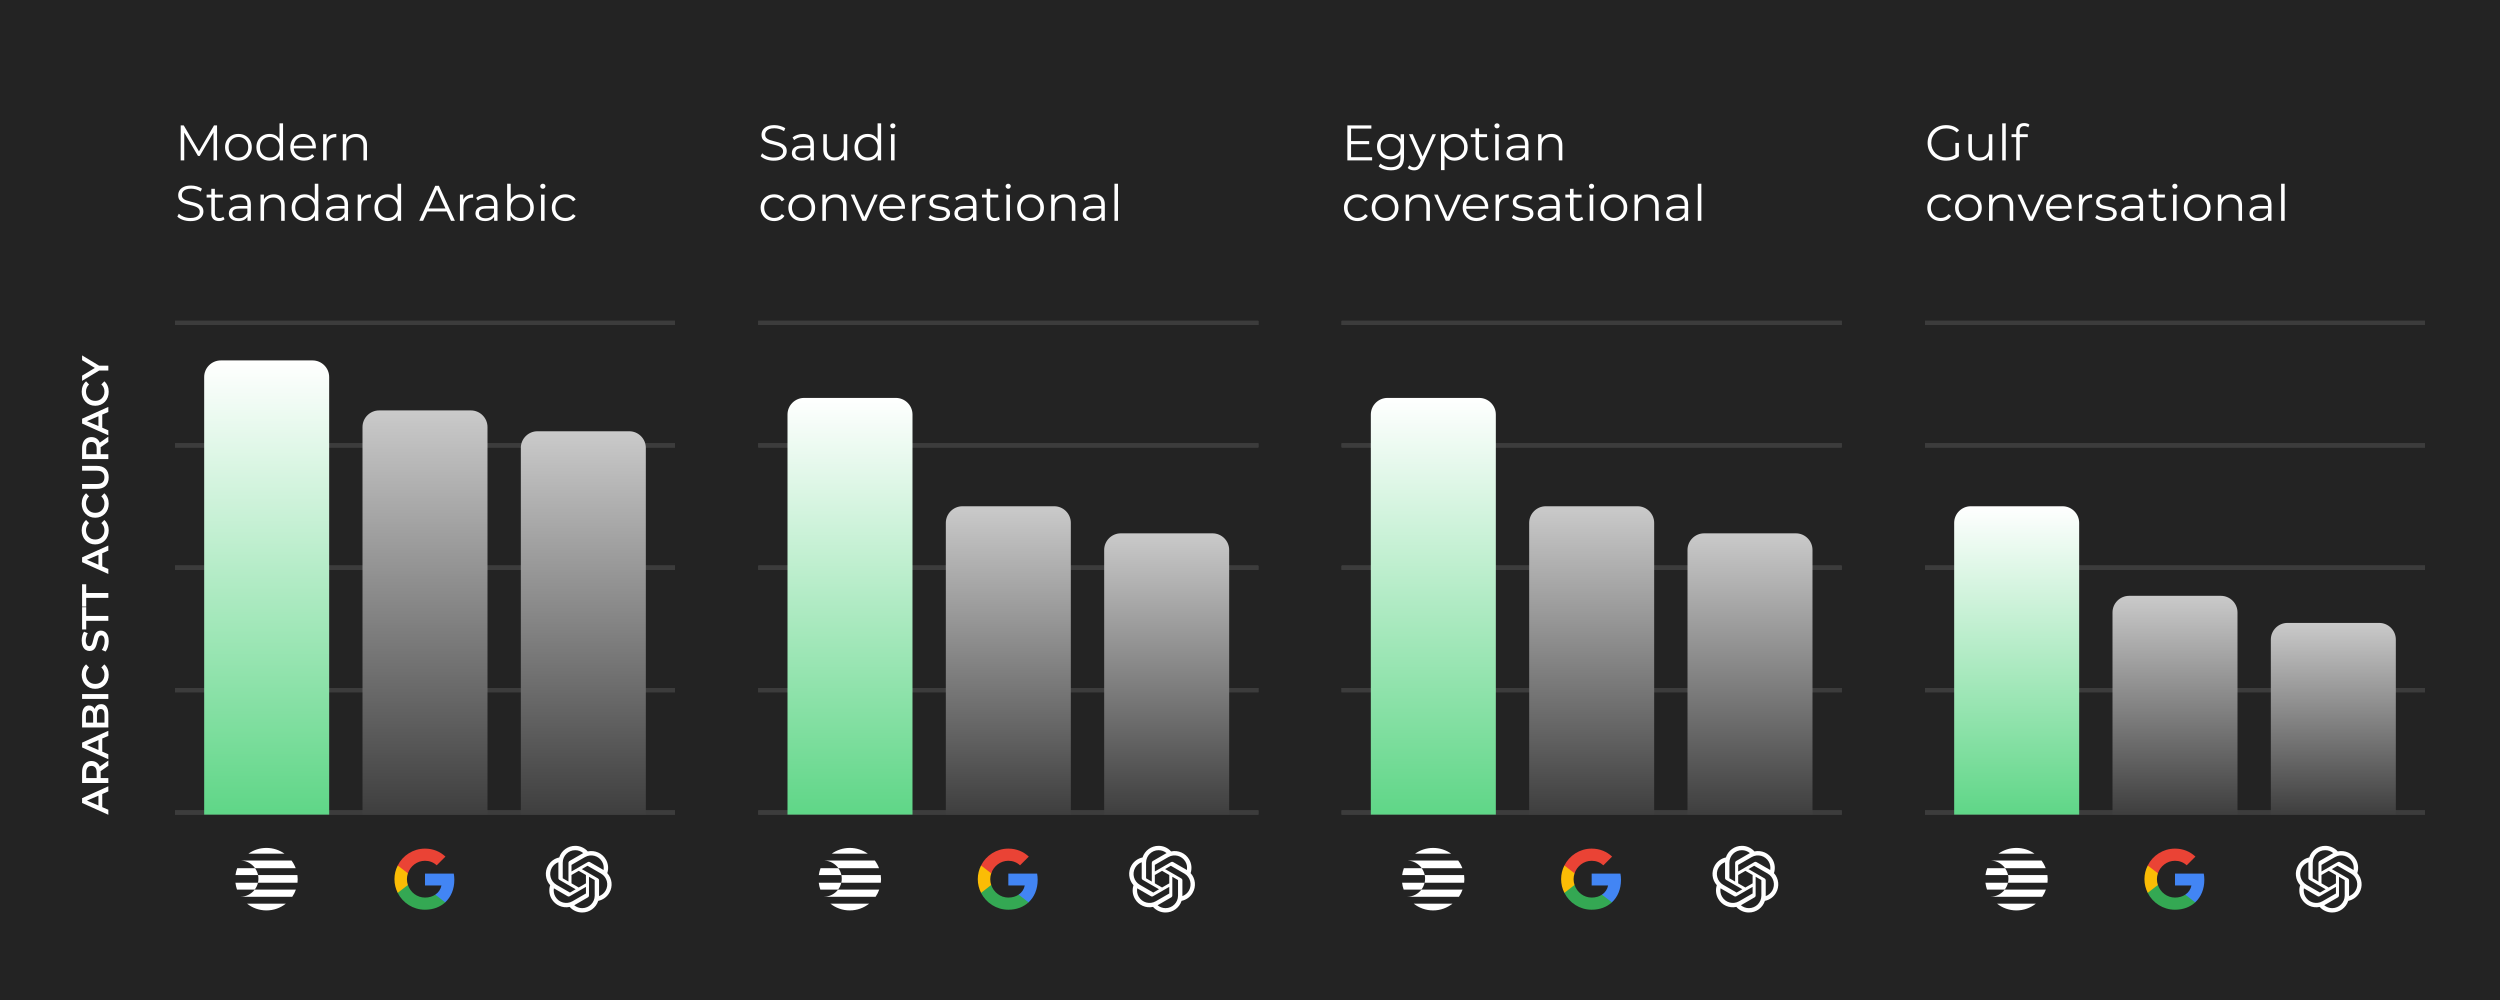 <svg width="1200" height="480" viewBox="0 0 1200 480" fill="none" xmlns="http://www.w3.org/2000/svg">
<rect width="1200" height="480" fill="#232323"/>
<path d="M86.736 77V60.2H88.2L95.88 73.304H95.112L102.72 60.2H104.184V77H102.48V62.864H102.888L95.88 74.864H95.04L87.984 62.864H88.44V77H86.736ZM114.434 77.12C113.218 77.12 112.122 76.848 111.146 76.304C110.186 75.744 109.426 74.984 108.866 74.024C108.306 73.048 108.026 71.936 108.026 70.688C108.026 69.424 108.306 68.312 108.866 67.352C109.426 66.392 110.186 65.64 111.146 65.096C112.106 64.552 113.202 64.28 114.434 64.28C115.682 64.28 116.786 64.552 117.746 65.096C118.722 65.64 119.482 66.392 120.026 67.352C120.586 68.312 120.866 69.424 120.866 70.688C120.866 71.936 120.586 73.048 120.026 74.024C119.482 74.984 118.722 75.744 117.746 76.304C116.77 76.848 115.666 77.12 114.434 77.12ZM114.434 75.608C115.346 75.608 116.154 75.408 116.858 75.008C117.562 74.592 118.114 74.016 118.514 73.28C118.93 72.528 119.138 71.664 119.138 70.688C119.138 69.696 118.93 68.832 118.514 68.096C118.114 67.36 117.562 66.792 116.858 66.392C116.154 65.976 115.354 65.768 114.458 65.768C113.562 65.768 112.762 65.976 112.058 66.392C111.354 66.792 110.794 67.36 110.378 68.096C109.962 68.832 109.754 69.696 109.754 70.688C109.754 71.664 109.962 72.528 110.378 73.28C110.794 74.016 111.354 74.592 112.058 75.008C112.762 75.408 113.554 75.608 114.434 75.608ZM129.361 77.12C128.161 77.12 127.081 76.848 126.121 76.304C125.177 75.76 124.433 75.008 123.889 74.048C123.345 73.072 123.073 71.952 123.073 70.688C123.073 69.408 123.345 68.288 123.889 67.328C124.433 66.368 125.177 65.624 126.121 65.096C127.081 64.552 128.161 64.28 129.361 64.28C130.465 64.28 131.449 64.528 132.313 65.024C133.193 65.52 133.889 66.248 134.401 67.208C134.929 68.152 135.193 69.312 135.193 70.688C135.193 72.048 134.937 73.208 134.425 74.168C133.913 75.128 133.217 75.864 132.337 76.376C131.473 76.872 130.481 77.12 129.361 77.12ZM129.481 75.608C130.377 75.608 131.177 75.408 131.881 75.008C132.601 74.592 133.161 74.016 133.561 73.28C133.977 72.528 134.185 71.664 134.185 70.688C134.185 69.696 133.977 68.832 133.561 68.096C133.161 67.36 132.601 66.792 131.881 66.392C131.177 65.976 130.377 65.768 129.481 65.768C128.601 65.768 127.809 65.976 127.105 66.392C126.401 66.792 125.841 67.36 125.425 68.096C125.009 68.832 124.801 69.696 124.801 70.688C124.801 71.664 125.009 72.528 125.425 73.28C125.841 74.016 126.401 74.592 127.105 75.008C127.809 75.408 128.601 75.608 129.481 75.608ZM134.233 77V73.208L134.401 70.664L134.161 68.12V59.192H135.865V77H134.233ZM145.962 77.12C144.65 77.12 143.498 76.848 142.506 76.304C141.514 75.744 140.738 74.984 140.178 74.024C139.618 73.048 139.338 71.936 139.338 70.688C139.338 69.44 139.602 68.336 140.13 67.376C140.674 66.416 141.41 65.664 142.338 65.12C143.282 64.56 144.338 64.28 145.506 64.28C146.69 64.28 147.738 64.552 148.65 65.096C149.578 65.624 150.306 66.376 150.834 67.352C151.362 68.312 151.626 69.424 151.626 70.688C151.626 70.768 151.618 70.856 151.602 70.952C151.602 71.032 151.602 71.12 151.602 71.216H140.634V69.944H150.69L150.018 70.448C150.018 69.536 149.818 68.728 149.418 68.024C149.034 67.304 148.506 66.744 147.834 66.344C147.162 65.944 146.386 65.744 145.506 65.744C144.642 65.744 143.866 65.944 143.178 66.344C142.49 66.744 141.954 67.304 141.57 68.024C141.186 68.744 140.994 69.568 140.994 70.496V70.76C140.994 71.72 141.202 72.568 141.618 73.304C142.05 74.024 142.642 74.592 143.394 75.008C144.162 75.408 145.034 75.608 146.01 75.608C146.778 75.608 147.49 75.472 148.146 75.2C148.818 74.928 149.394 74.512 149.874 73.952L150.834 75.056C150.274 75.728 149.57 76.24 148.722 76.592C147.89 76.944 146.97 77.12 145.962 77.12ZM155.095 77V64.4H156.727V67.832L156.559 67.232C156.911 66.272 157.503 65.544 158.335 65.048C159.167 64.536 160.199 64.28 161.431 64.28V65.936C161.367 65.936 161.303 65.936 161.239 65.936C161.175 65.92 161.111 65.912 161.047 65.912C159.719 65.912 158.679 66.32 157.927 67.136C157.175 67.936 156.799 69.08 156.799 70.568V77H155.095ZM170.972 64.28C171.996 64.28 172.892 64.48 173.66 64.88C174.444 65.264 175.052 65.856 175.484 66.656C175.932 67.456 176.156 68.464 176.156 69.68V77H174.452V69.848C174.452 68.52 174.116 67.52 173.444 66.848C172.788 66.16 171.86 65.816 170.66 65.816C169.764 65.816 168.98 66 168.308 66.368C167.652 66.72 167.14 67.24 166.772 67.928C166.42 68.6 166.244 69.416 166.244 70.376V77H164.54V64.4H166.172V67.856L165.908 67.208C166.308 66.296 166.948 65.584 167.828 65.072C168.708 64.544 169.756 64.28 170.972 64.28ZM91.368 106.144C90.12 106.144 88.92 105.944 87.768 105.544C86.632 105.128 85.752 104.6 85.128 103.96L85.824 102.592C86.416 103.168 87.208 103.656 88.2 104.056C89.208 104.44 90.264 104.632 91.368 104.632C92.424 104.632 93.28 104.504 93.936 104.248C94.608 103.976 95.096 103.616 95.4 103.168C95.72 102.72 95.88 102.224 95.88 101.68C95.88 101.024 95.688 100.496 95.304 100.096C94.936 99.696 94.448 99.384 93.84 99.16C93.232 98.92 92.56 98.712 91.824 98.536C91.088 98.36 90.352 98.176 89.616 97.984C88.88 97.776 88.2 97.504 87.576 97.168C86.968 96.832 86.472 96.392 86.088 95.848C85.72 95.288 85.536 94.56 85.536 93.664C85.536 92.832 85.752 92.072 86.184 91.384C86.632 90.68 87.312 90.12 88.224 89.704C89.136 89.272 90.304 89.056 91.728 89.056C92.672 89.056 93.608 89.192 94.536 89.464C95.464 89.72 96.264 90.08 96.936 90.544L96.336 91.96C95.616 91.48 94.848 91.128 94.032 90.904C93.232 90.68 92.456 90.568 91.704 90.568C90.696 90.568 89.864 90.704 89.208 90.976C88.552 91.248 88.064 91.616 87.744 92.08C87.44 92.528 87.288 93.04 87.288 93.616C87.288 94.272 87.472 94.8 87.84 95.2C88.224 95.6 88.72 95.912 89.328 96.136C89.952 96.36 90.632 96.56 91.368 96.736C92.104 96.912 92.832 97.104 93.552 97.312C94.288 97.52 94.96 97.792 95.568 98.128C96.192 98.448 96.688 98.88 97.056 99.424C97.44 99.968 97.632 100.68 97.632 101.56C97.632 102.376 97.408 103.136 96.96 103.84C96.512 104.528 95.824 105.088 94.896 105.52C93.984 105.936 92.808 106.144 91.368 106.144ZM105.126 106.12C103.942 106.12 103.03 105.8 102.39 105.16C101.75 104.52 101.43 103.616 101.43 102.448V90.616H103.134V102.352C103.134 103.088 103.318 103.656 103.686 104.056C104.07 104.456 104.614 104.656 105.318 104.656C106.07 104.656 106.694 104.44 107.19 104.008L107.79 105.232C107.454 105.536 107.046 105.76 106.566 105.904C106.102 106.048 105.622 106.12 105.126 106.12ZM99.174 94.816V93.4H106.974V94.816H99.174ZM118.788 106V103.216L118.716 102.76V98.104C118.716 97.032 118.412 96.208 117.804 95.632C117.212 95.056 116.324 94.768 115.14 94.768C114.324 94.768 113.548 94.904 112.812 95.176C112.076 95.448 111.452 95.808 110.94 96.256L110.172 94.984C110.812 94.44 111.58 94.024 112.476 93.736C113.372 93.432 114.316 93.28 115.308 93.28C116.94 93.28 118.196 93.688 119.076 94.504C119.972 95.304 120.42 96.528 120.42 98.176V106H118.788ZM114.444 106.12C113.5 106.12 112.676 105.968 111.972 105.664C111.284 105.344 110.756 104.912 110.388 104.368C110.02 103.808 109.836 103.168 109.836 102.448C109.836 101.792 109.988 101.2 110.292 100.672C110.612 100.128 111.124 99.696 111.828 99.376C112.548 99.04 113.508 98.872 114.708 98.872H119.052V100.144H114.756C113.54 100.144 112.692 100.36 112.212 100.792C111.748 101.224 111.516 101.76 111.516 102.4C111.516 103.12 111.796 103.696 112.356 104.128C112.916 104.56 113.7 104.776 114.708 104.776C115.668 104.776 116.492 104.56 117.18 104.128C117.884 103.68 118.396 103.04 118.716 102.208L119.1 103.384C118.78 104.216 118.22 104.88 117.42 105.376C116.636 105.872 115.644 106.12 114.444 106.12ZM131.48 93.28C132.504 93.28 133.4 93.48 134.168 93.88C134.952 94.264 135.56 94.856 135.992 95.656C136.44 96.456 136.664 97.464 136.664 98.68V106H134.96V98.848C134.96 97.52 134.624 96.52 133.952 95.848C133.296 95.16 132.368 94.816 131.168 94.816C130.272 94.816 129.488 95 128.816 95.368C128.16 95.72 127.648 96.24 127.28 96.928C126.928 97.6 126.752 98.416 126.752 99.376V106H125.048V93.4H126.68V96.856L126.416 96.208C126.816 95.296 127.456 94.584 128.336 94.072C129.216 93.544 130.264 93.28 131.48 93.28ZM146.283 106.12C145.083 106.12 144.003 105.848 143.043 105.304C142.099 104.76 141.355 104.008 140.811 103.048C140.267 102.072 139.995 100.952 139.995 99.688C139.995 98.408 140.267 97.288 140.811 96.328C141.355 95.368 142.099 94.624 143.043 94.096C144.003 93.552 145.083 93.28 146.283 93.28C147.387 93.28 148.371 93.528 149.235 94.024C150.115 94.52 150.811 95.248 151.323 96.208C151.851 97.152 152.115 98.312 152.115 99.688C152.115 101.048 151.859 102.208 151.347 103.168C150.835 104.128 150.139 104.864 149.259 105.376C148.395 105.872 147.403 106.12 146.283 106.12ZM146.403 104.608C147.299 104.608 148.099 104.408 148.803 104.008C149.523 103.592 150.083 103.016 150.483 102.28C150.899 101.528 151.107 100.664 151.107 99.688C151.107 98.696 150.899 97.832 150.483 97.096C150.083 96.36 149.523 95.792 148.803 95.392C148.099 94.976 147.299 94.768 146.403 94.768C145.523 94.768 144.731 94.976 144.027 95.392C143.323 95.792 142.763 96.36 142.347 97.096C141.931 97.832 141.723 98.696 141.723 99.688C141.723 100.664 141.931 101.528 142.347 102.28C142.763 103.016 143.323 103.592 144.027 104.008C144.731 104.408 145.523 104.608 146.403 104.608ZM151.155 106V102.208L151.323 99.664L151.083 97.12V88.192H152.787V106H151.155ZM165.428 106V103.216L165.356 102.76V98.104C165.356 97.032 165.052 96.208 164.444 95.632C163.852 95.056 162.964 94.768 161.78 94.768C160.964 94.768 160.188 94.904 159.452 95.176C158.716 95.448 158.092 95.808 157.58 96.256L156.812 94.984C157.452 94.44 158.22 94.024 159.116 93.736C160.012 93.432 160.956 93.28 161.948 93.28C163.58 93.28 164.836 93.688 165.716 94.504C166.612 95.304 167.06 96.528 167.06 98.176V106H165.428ZM161.084 106.12C160.14 106.12 159.316 105.968 158.612 105.664C157.924 105.344 157.396 104.912 157.028 104.368C156.66 103.808 156.476 103.168 156.476 102.448C156.476 101.792 156.628 101.2 156.932 100.672C157.252 100.128 157.764 99.696 158.468 99.376C159.188 99.04 160.148 98.872 161.348 98.872H165.692V100.144H161.396C160.18 100.144 159.332 100.36 158.852 100.792C158.388 101.224 158.156 101.76 158.156 102.4C158.156 103.12 158.436 103.696 158.996 104.128C159.556 104.56 160.34 104.776 161.348 104.776C162.308 104.776 163.132 104.56 163.82 104.128C164.524 103.68 165.036 103.04 165.356 102.208L165.74 103.384C165.42 104.216 164.86 104.88 164.06 105.376C163.276 105.872 162.284 106.12 161.084 106.12ZM171.689 106V93.4H173.321V96.832L173.153 96.232C173.505 95.272 174.097 94.544 174.929 94.048C175.761 93.536 176.793 93.28 178.025 93.28V94.936C177.961 94.936 177.897 94.936 177.833 94.936C177.769 94.92 177.705 94.912 177.641 94.912C176.312 94.912 175.273 95.32 174.521 96.136C173.769 96.936 173.393 98.08 173.393 99.568V106H171.689ZM186.033 106.12C184.833 106.12 183.753 105.848 182.793 105.304C181.849 104.76 181.105 104.008 180.561 103.048C180.017 102.072 179.745 100.952 179.745 99.688C179.745 98.408 180.017 97.288 180.561 96.328C181.105 95.368 181.849 94.624 182.793 94.096C183.753 93.552 184.833 93.28 186.033 93.28C187.137 93.28 188.121 93.528 188.985 94.024C189.865 94.52 190.561 95.248 191.073 96.208C191.601 97.152 191.865 98.312 191.865 99.688C191.865 101.048 191.609 102.208 191.097 103.168C190.585 104.128 189.889 104.864 189.009 105.376C188.145 105.872 187.153 106.12 186.033 106.12ZM186.153 104.608C187.049 104.608 187.849 104.408 188.553 104.008C189.273 103.592 189.833 103.016 190.233 102.28C190.649 101.528 190.857 100.664 190.857 99.688C190.857 98.696 190.649 97.832 190.233 97.096C189.833 96.36 189.273 95.792 188.553 95.392C187.849 94.976 187.049 94.768 186.153 94.768C185.273 94.768 184.481 94.976 183.777 95.392C183.073 95.792 182.513 96.36 182.097 97.096C181.681 97.832 181.473 98.696 181.473 99.688C181.473 100.664 181.681 101.528 182.097 102.28C182.513 103.016 183.073 103.592 183.777 104.008C184.481 104.408 185.273 104.608 186.153 104.608ZM190.905 106V102.208L191.073 99.664L190.833 97.12V88.192H192.537V106H190.905ZM201.236 106L208.916 89.2H210.668L218.348 106H216.476L209.42 90.232H210.14L203.084 106H201.236ZM204.26 101.512L204.788 100.072H214.556L215.084 101.512H204.26ZM220.767 106V93.4H222.399V96.832L222.231 96.232C222.583 95.272 223.175 94.544 224.007 94.048C224.839 93.536 225.871 93.28 227.103 93.28V94.936C227.039 94.936 226.975 94.936 226.911 94.936C226.847 94.92 226.783 94.912 226.719 94.912C225.391 94.912 224.351 95.32 223.599 96.136C222.847 96.936 222.471 98.08 222.471 99.568V106H220.767ZM237.17 106V103.216L237.098 102.76V98.104C237.098 97.032 236.794 96.208 236.186 95.632C235.594 95.056 234.706 94.768 233.522 94.768C232.706 94.768 231.93 94.904 231.194 95.176C230.458 95.448 229.834 95.808 229.322 96.256L228.554 94.984C229.194 94.44 229.962 94.024 230.858 93.736C231.754 93.432 232.698 93.28 233.69 93.28C235.322 93.28 236.578 93.688 237.458 94.504C238.354 95.304 238.802 96.528 238.802 98.176V106H237.17ZM232.826 106.12C231.882 106.12 231.058 105.968 230.354 105.664C229.666 105.344 229.138 104.912 228.77 104.368C228.402 103.808 228.218 103.168 228.218 102.448C228.218 101.792 228.37 101.2 228.674 100.672C228.994 100.128 229.506 99.696 230.21 99.376C230.93 99.04 231.89 98.872 233.09 98.872H237.434V100.144H233.138C231.922 100.144 231.074 100.36 230.594 100.792C230.13 101.224 229.898 101.76 229.898 102.4C229.898 103.12 230.178 103.696 230.738 104.128C231.298 104.56 232.082 104.776 233.09 104.776C234.05 104.776 234.874 104.56 235.562 104.128C236.266 103.68 236.778 103.04 237.098 102.208L237.482 103.384C237.162 104.216 236.602 104.88 235.802 105.376C235.018 105.872 234.026 106.12 232.826 106.12ZM249.935 106.12C248.831 106.12 247.839 105.872 246.959 105.376C246.079 104.864 245.383 104.128 244.871 103.168C244.359 102.208 244.103 101.048 244.103 99.688C244.103 98.312 244.359 97.152 244.871 96.208C245.399 95.248 246.103 94.52 246.983 94.024C247.863 93.528 248.847 93.28 249.935 93.28C251.135 93.28 252.207 93.552 253.151 94.096C254.111 94.624 254.863 95.368 255.407 96.328C255.951 97.288 256.223 98.408 256.223 99.688C256.223 100.952 255.951 102.072 255.407 103.048C254.863 104.008 254.111 104.76 253.151 105.304C252.207 105.848 251.135 106.12 249.935 106.12ZM243.431 106V88.192H245.135V97.12L244.895 99.664L245.063 102.208V106H243.431ZM249.815 104.608C250.711 104.608 251.511 104.408 252.215 104.008C252.919 103.592 253.479 103.016 253.895 102.28C254.311 101.528 254.519 100.664 254.519 99.688C254.519 98.696 254.311 97.832 253.895 97.096C253.479 96.36 252.919 95.792 252.215 95.392C251.511 94.976 250.711 94.768 249.815 94.768C248.919 94.768 248.111 94.976 247.391 95.392C246.687 95.792 246.127 96.36 245.711 97.096C245.311 97.832 245.111 98.696 245.111 99.688C245.111 100.664 245.311 101.528 245.711 102.28C246.127 103.016 246.687 103.592 247.391 104.008C248.111 104.408 248.919 104.608 249.815 104.608ZM259.696 106V93.4H261.4V106H259.696ZM260.56 90.616C260.208 90.616 259.912 90.496 259.672 90.256C259.432 90.016 259.312 89.728 259.312 89.392C259.312 89.056 259.432 88.776 259.672 88.552C259.912 88.312 260.208 88.192 260.56 88.192C260.912 88.192 261.208 88.304 261.448 88.528C261.688 88.752 261.808 89.032 261.808 89.368C261.808 89.72 261.688 90.016 261.448 90.256C261.224 90.496 260.928 90.616 260.56 90.616ZM271.374 106.12C270.126 106.12 269.006 105.848 268.014 105.304C267.038 104.744 266.27 103.984 265.71 103.024C265.15 102.048 264.87 100.936 264.87 99.688C264.87 98.424 265.15 97.312 265.71 96.352C266.27 95.392 267.038 94.64 268.014 94.096C269.006 93.552 270.126 93.28 271.374 93.28C272.446 93.28 273.414 93.488 274.278 93.904C275.142 94.32 275.822 94.944 276.318 95.776L275.046 96.64C274.614 96 274.078 95.528 273.438 95.224C272.798 94.92 272.102 94.768 271.35 94.768C270.454 94.768 269.646 94.976 268.926 95.392C268.206 95.792 267.638 96.36 267.222 97.096C266.806 97.832 266.598 98.696 266.598 99.688C266.598 100.68 266.806 101.544 267.222 102.28C267.638 103.016 268.206 103.592 268.926 104.008C269.646 104.408 270.454 104.608 271.35 104.608C272.102 104.608 272.798 104.456 273.438 104.152C274.078 103.848 274.614 103.384 275.046 102.76L276.318 103.624C275.822 104.44 275.142 105.064 274.278 105.496C273.414 105.912 272.446 106.12 271.374 106.12Z" fill="white"/>
<rect x="84" y="154" width="240" height="2" fill="#3C3C3C"/>
<rect x="84" y="154" width="240" height="2" fill="#3C3C3C"/>
<rect x="84" y="154" width="240" height="2" fill="#3C3C3C"/>
<rect x="84" y="212.75" width="240" height="2" fill="#3C3C3C"/>
<rect x="84" y="212.75" width="240" height="2" fill="#3C3C3C"/>
<rect x="84" y="212.75" width="240" height="2" fill="#3C3C3C"/>
<rect x="84" y="271.5" width="240" height="2" fill="#3C3C3C"/>
<rect x="84" y="271.5" width="240" height="2" fill="#3C3C3C"/>
<rect x="84" y="271.5" width="240" height="2" fill="#3C3C3C"/>
<rect x="84" y="330.25" width="240" height="2" fill="#3C3C3C"/>
<rect x="84" y="330.25" width="240" height="2" fill="#3C3C3C"/>
<rect x="84" y="330.25" width="240" height="2" fill="#3C3C3C"/>
<rect x="84" y="389" width="240" height="2" fill="#3C3C3C"/>
<rect x="84" y="389" width="240" height="2" fill="#3C3C3C"/>
<rect x="84" y="389" width="240" height="2" fill="#3C3C3C"/>
<path d="M98 181C98 176.582 101.582 173 106 173H150C154.418 173 158 176.582 158 181V391H98V181Z" fill="url(#paint0_linear_52_637)"/>
<path d="M174 205C174 200.582 177.582 197 182 197H226C230.418 197 234 200.582 234 205V391H174V205Z" fill="url(#paint1_linear_52_637)"/>
<path d="M250 215C250 210.582 253.582 207 258 207H302C306.418 207 310 210.582 310 215V391H250V215Z" fill="url(#paint2_linear_52_637)"/>
<g clip-path="url(#clip0_52_637)">
<path d="M124.049 421.758C124.049 422.427 123.966 423.082 123.819 423.708H142.795C142.858 423.146 142.892 422.579 142.892 421.997C142.892 421.328 142.844 420.673 142.761 420.028H123.873C123.985 420.585 124.044 421.162 124.044 421.758H124.049Z" fill="white"/>
<path d="M122.27 427.007C120.711 429.059 118.268 430.403 115.502 430.452C115.502 430.452 115.502 430.457 115.507 430.462H140.278C141.006 429.401 141.597 428.243 142.032 427.007H122.27Z" fill="white"/>
<path d="M115.854 413.055C115.854 413.055 115.839 413.069 115.834 413.079C118.561 413.231 120.946 414.643 122.432 416.73H141.935C141.436 415.405 140.762 414.169 139.926 413.05H115.854V413.055Z" fill="white"/>
<path d="M136.549 409.756C134.106 408.021 131.12 407 127.895 407C124.669 407 121.689 408.021 119.24 409.756H136.549Z" fill="white"/>
<path d="M118.585 433.76C121.141 435.788 124.376 437 127.89 437C131.403 437 134.639 435.788 137.194 433.76H118.585Z" fill="white"/>
<path d="M113.034 420.033H123.873C123.629 418.821 123.125 417.707 122.431 416.734H113.855C113.459 417.785 113.181 418.889 113.029 420.033H113.034Z" fill="white"/>
<path d="M113.762 427.007H122.275C123.008 426.044 123.541 424.925 123.819 423.708H113C113.132 424.852 113.386 425.956 113.762 427.007Z" fill="white"/>
</g>
<path d="M218.08 422.333C218.08 421.293 217.987 420.293 217.813 419.333H204V425.013H211.893C211.547 426.84 210.507 428.387 208.947 429.427V433.12H213.707C216.48 430.56 218.08 426.8 218.08 422.333Z" fill="#4285F4"/>
<path d="M204 436.667C207.96 436.667 211.28 435.36 213.707 433.12L208.947 429.427C207.64 430.307 205.973 430.84 204 430.84C200.187 430.84 196.947 428.267 195.787 424.8H190.907V428.587C193.32 433.373 198.267 436.667 204 436.667Z" fill="#34A853"/>
<path d="M195.787 424.787C195.493 423.907 195.32 422.973 195.32 422C195.32 421.027 195.493 420.093 195.787 419.213V415.427H190.907C189.907 417.4 189.333 419.627 189.333 422C189.333 424.373 189.907 426.6 190.907 428.573L194.707 425.613L195.787 424.787Z" fill="#FBBC05"/>
<path d="M204 413.173C206.16 413.173 208.08 413.92 209.613 415.36L213.813 411.16C211.267 408.787 207.96 407.333 204 407.333C198.267 407.333 193.32 410.627 190.907 415.427L195.787 419.213C196.947 415.747 200.187 413.173 204 413.173Z" fill="#EA4335"/>
<path d="M291.494 419.097C291.852 418.02 291.977 416.879 291.859 415.749C291.741 414.62 291.383 413.529 290.809 412.549C289.063 409.509 285.553 407.945 282.124 408.681C281.371 407.832 280.444 407.154 279.407 406.691C278.37 406.229 277.247 405.993 276.111 406C272.607 405.992 269.498 408.248 268.42 411.582C267.307 411.81 266.256 412.273 265.337 412.94C264.417 413.607 263.651 414.462 263.089 415.449C261.33 418.481 261.731 422.303 264.081 424.904C263.722 425.981 263.598 427.122 263.716 428.252C263.834 429.381 264.192 430.472 264.766 431.452C266.512 434.492 270.022 436.056 273.45 435.32C274.204 436.169 275.13 436.848 276.167 437.31C277.204 437.772 278.328 438.007 279.463 438C282.969 438.009 286.08 435.751 287.158 432.414C288.27 432.186 289.322 431.723 290.241 431.056C291.16 430.389 291.927 429.534 292.489 428.547C294.246 425.515 293.844 421.695 291.495 419.095L291.494 419.097ZM279.465 435.909C278.062 435.911 276.703 435.42 275.626 434.521C275.675 434.495 275.76 434.448 275.815 434.414L282.187 430.734C282.348 430.643 282.48 430.511 282.573 430.351C282.665 430.192 282.713 430.011 282.711 429.827V420.843L285.405 422.398C285.434 422.412 285.453 422.44 285.457 422.472V429.912C285.453 433.22 282.773 435.902 279.465 435.909ZM266.581 430.406C265.878 429.192 265.625 427.769 265.866 426.388C265.913 426.416 265.996 426.467 266.055 426.501L272.427 430.181C272.75 430.37 273.15 430.37 273.474 430.181L281.253 425.689V428.799C281.255 428.831 281.24 428.862 281.215 428.882L274.774 432.601C271.905 434.253 268.241 433.271 266.582 430.406H266.581ZM264.904 416.496C265.604 415.28 266.709 414.35 268.025 413.867C268.025 413.922 268.022 414.019 268.022 414.087V421.448C268.02 421.822 268.22 422.169 268.545 422.354L276.324 426.846L273.631 428.401C273.604 428.419 273.57 428.422 273.54 428.409L267.098 424.687C264.235 423.029 263.253 419.365 264.903 416.497L264.904 416.496ZM287.031 421.645L279.251 417.153L281.944 415.599C281.971 415.581 282.005 415.578 282.035 415.591L288.478 419.31C291.346 420.967 292.329 424.637 290.672 427.505C289.971 428.718 288.867 429.648 287.552 430.133V422.552C287.555 422.177 287.356 421.831 287.032 421.645H287.031ZM289.711 417.611C289.664 417.582 289.581 417.532 289.522 417.498L283.149 413.818C282.991 413.725 282.81 413.677 282.626 413.677C282.442 413.677 282.261 413.725 282.102 413.818L274.323 418.31V415.2C274.321 415.168 274.336 415.137 274.361 415.117L280.802 411.401C283.671 409.746 287.34 410.731 288.994 413.601C289.693 414.814 289.946 416.232 289.709 417.611H289.711ZM272.859 423.155L270.165 421.599C270.151 421.592 270.139 421.582 270.13 421.569C270.121 421.556 270.115 421.541 270.113 421.525V414.086C270.115 410.774 272.802 408.09 276.114 408.092C277.515 408.092 278.871 408.584 279.948 409.48C279.899 409.506 279.815 409.553 279.759 409.587L273.387 413.267C273.227 413.358 273.094 413.49 273.002 413.649C272.91 413.808 272.862 413.989 272.863 414.173L272.859 423.153V423.155ZM274.322 420L277.787 417.999L281.252 419.999V424.001L277.787 426.001L274.322 424.001V420Z" fill="white"/>
<path d="M371.368 77.144C370.12 77.144 368.92 76.944 367.768 76.544C366.632 76.128 365.752 75.6 365.128 74.96L365.824 73.592C366.416 74.168 367.208 74.656 368.2 75.056C369.208 75.44 370.264 75.632 371.368 75.632C372.424 75.632 373.28 75.504 373.936 75.248C374.608 74.976 375.096 74.616 375.4 74.168C375.72 73.72 375.88 73.224 375.88 72.68C375.88 72.024 375.688 71.496 375.304 71.096C374.936 70.696 374.448 70.384 373.84 70.16C373.232 69.92 372.56 69.712 371.824 69.536C371.088 69.36 370.352 69.176 369.616 68.984C368.88 68.776 368.2 68.504 367.576 68.168C366.968 67.832 366.472 67.392 366.088 66.848C365.72 66.288 365.536 65.56 365.536 64.664C365.536 63.832 365.752 63.072 366.184 62.384C366.632 61.68 367.312 61.12 368.224 60.704C369.136 60.272 370.304 60.056 371.728 60.056C372.672 60.056 373.608 60.192 374.536 60.464C375.464 60.72 376.264 61.08 376.936 61.544L376.336 62.96C375.616 62.48 374.848 62.128 374.032 61.904C373.232 61.68 372.456 61.568 371.704 61.568C370.696 61.568 369.864 61.704 369.208 61.976C368.552 62.248 368.064 62.616 367.744 63.08C367.44 63.528 367.288 64.04 367.288 64.616C367.288 65.272 367.472 65.8 367.84 66.2C368.224 66.6 368.72 66.912 369.328 67.136C369.952 67.36 370.632 67.56 371.368 67.736C372.104 67.912 372.832 68.104 373.552 68.312C374.288 68.52 374.96 68.792 375.568 69.128C376.192 69.448 376.688 69.88 377.056 70.424C377.44 70.968 377.632 71.68 377.632 72.56C377.632 73.376 377.408 74.136 376.96 74.84C376.512 75.528 375.824 76.088 374.896 76.52C373.984 76.936 372.808 77.144 371.368 77.144ZM389.038 77V74.216L388.966 73.76V69.104C388.966 68.032 388.662 67.208 388.054 66.632C387.462 66.056 386.574 65.768 385.39 65.768C384.574 65.768 383.798 65.904 383.062 66.176C382.326 66.448 381.702 66.808 381.19 67.256L380.422 65.984C381.062 65.44 381.83 65.024 382.726 64.736C383.622 64.432 384.566 64.28 385.558 64.28C387.19 64.28 388.446 64.688 389.326 65.504C390.222 66.304 390.67 67.528 390.67 69.176V77H389.038ZM384.694 77.12C383.75 77.12 382.926 76.968 382.222 76.664C381.534 76.344 381.006 75.912 380.638 75.368C380.27 74.808 380.086 74.168 380.086 73.448C380.086 72.792 380.238 72.2 380.542 71.672C380.862 71.128 381.374 70.696 382.078 70.376C382.798 70.04 383.758 69.872 384.958 69.872H389.302V71.144H385.006C383.79 71.144 382.942 71.36 382.462 71.792C381.998 72.224 381.766 72.76 381.766 73.4C381.766 74.12 382.046 74.696 382.606 75.128C383.166 75.56 383.95 75.776 384.958 75.776C385.918 75.776 386.742 75.56 387.43 75.128C388.134 74.68 388.646 74.04 388.966 73.208L389.35 74.384C389.03 75.216 388.47 75.88 387.67 76.376C386.886 76.872 385.894 77.12 384.694 77.12ZM400.506 77.12C399.434 77.12 398.498 76.92 397.698 76.52C396.898 76.12 396.274 75.52 395.826 74.72C395.394 73.92 395.178 72.92 395.178 71.72V64.4H396.882V71.528C396.882 72.872 397.21 73.888 397.866 74.576C398.538 75.248 399.474 75.584 400.674 75.584C401.554 75.584 402.314 75.408 402.954 75.056C403.61 74.688 404.106 74.16 404.442 73.472C404.794 72.784 404.97 71.96 404.97 71V64.4H406.674V77H405.042V73.544L405.306 74.168C404.906 75.096 404.282 75.824 403.434 76.352C402.602 76.864 401.626 77.12 400.506 77.12ZM416.439 77.12C415.239 77.12 414.159 76.848 413.199 76.304C412.255 75.76 411.511 75.008 410.967 74.048C410.423 73.072 410.151 71.952 410.151 70.688C410.151 69.408 410.423 68.288 410.967 67.328C411.511 66.368 412.255 65.624 413.199 65.096C414.159 64.552 415.239 64.28 416.439 64.28C417.543 64.28 418.527 64.528 419.391 65.024C420.271 65.52 420.967 66.248 421.479 67.208C422.007 68.152 422.271 69.312 422.271 70.688C422.271 72.048 422.015 73.208 421.503 74.168C420.991 75.128 420.295 75.864 419.415 76.376C418.551 76.872 417.559 77.12 416.439 77.12ZM416.559 75.608C417.455 75.608 418.255 75.408 418.959 75.008C419.679 74.592 420.239 74.016 420.639 73.28C421.055 72.528 421.263 71.664 421.263 70.688C421.263 69.696 421.055 68.832 420.639 68.096C420.239 67.36 419.679 66.792 418.959 66.392C418.255 65.976 417.455 65.768 416.559 65.768C415.679 65.768 414.887 65.976 414.183 66.392C413.479 66.792 412.919 67.36 412.503 68.096C412.087 68.832 411.879 69.696 411.879 70.688C411.879 71.664 412.087 72.528 412.503 73.28C412.919 74.016 413.479 74.592 414.183 75.008C414.887 75.408 415.679 75.608 416.559 75.608ZM421.311 77V73.208L421.479 70.664L421.239 68.12V59.192H422.943V77H421.311ZM427.689 77V64.4H429.393V77H427.689ZM428.553 61.616C428.201 61.616 427.905 61.496 427.665 61.256C427.425 61.016 427.305 60.728 427.305 60.392C427.305 60.056 427.425 59.776 427.665 59.552C427.905 59.312 428.201 59.192 428.553 59.192C428.905 59.192 429.201 59.304 429.441 59.528C429.681 59.752 429.801 60.032 429.801 60.368C429.801 60.72 429.681 61.016 429.441 61.256C429.217 61.496 428.921 61.616 428.553 61.616ZM371.608 106.12C370.36 106.12 369.24 105.848 368.248 105.304C367.272 104.744 366.504 103.984 365.944 103.024C365.384 102.048 365.104 100.936 365.104 99.688C365.104 98.424 365.384 97.312 365.944 96.352C366.504 95.392 367.272 94.64 368.248 94.096C369.24 93.552 370.36 93.28 371.608 93.28C372.68 93.28 373.648 93.488 374.512 93.904C375.376 94.32 376.056 94.944 376.552 95.776L375.28 96.64C374.848 96 374.312 95.528 373.672 95.224C373.032 94.92 372.336 94.768 371.584 94.768C370.688 94.768 369.88 94.976 369.16 95.392C368.44 95.792 367.872 96.36 367.456 97.096C367.04 97.832 366.832 98.696 366.832 99.688C366.832 100.68 367.04 101.544 367.456 102.28C367.872 103.016 368.44 103.592 369.16 104.008C369.88 104.408 370.688 104.608 371.584 104.608C372.336 104.608 373.032 104.456 373.672 104.152C374.312 103.848 374.848 103.384 375.28 102.76L376.552 103.624C376.056 104.44 375.376 105.064 374.512 105.496C373.648 105.912 372.68 106.12 371.608 106.12ZM384.825 106.12C383.609 106.12 382.513 105.848 381.537 105.304C380.577 104.744 379.817 103.984 379.257 103.024C378.697 102.048 378.417 100.936 378.417 99.688C378.417 98.424 378.697 97.312 379.257 96.352C379.817 95.392 380.577 94.64 381.537 94.096C382.497 93.552 383.593 93.28 384.825 93.28C386.073 93.28 387.177 93.552 388.137 94.096C389.113 94.64 389.873 95.392 390.417 96.352C390.977 97.312 391.257 98.424 391.257 99.688C391.257 100.936 390.977 102.048 390.417 103.024C389.873 103.984 389.113 104.744 388.137 105.304C387.161 105.848 386.057 106.12 384.825 106.12ZM384.825 104.608C385.737 104.608 386.545 104.408 387.249 104.008C387.953 103.592 388.505 103.016 388.905 102.28C389.321 101.528 389.529 100.664 389.529 99.688C389.529 98.696 389.321 97.832 388.905 97.096C388.505 96.36 387.953 95.792 387.249 95.392C386.545 94.976 385.745 94.768 384.849 94.768C383.953 94.768 383.153 94.976 382.449 95.392C381.745 95.792 381.185 96.36 380.769 97.096C380.353 97.832 380.145 98.696 380.145 99.688C380.145 100.664 380.353 101.528 380.769 102.28C381.185 103.016 381.745 103.592 382.449 104.008C383.153 104.408 383.945 104.608 384.825 104.608ZM401.167 93.28C402.191 93.28 403.087 93.48 403.855 93.88C404.639 94.264 405.247 94.856 405.679 95.656C406.127 96.456 406.351 97.464 406.351 98.68V106H404.647V98.848C404.647 97.52 404.311 96.52 403.639 95.848C402.983 95.16 402.055 94.816 400.855 94.816C399.959 94.816 399.175 95 398.503 95.368C397.847 95.72 397.335 96.24 396.967 96.928C396.615 97.6 396.439 98.416 396.439 99.376V106H394.735V93.4H396.367V96.856L396.103 96.208C396.503 95.296 397.143 94.584 398.023 94.072C398.903 93.544 399.951 93.28 401.167 93.28ZM413.96 106L408.368 93.4H410.144L415.28 105.088H414.44L419.648 93.4H421.328L415.712 106H413.96ZM428.728 106.12C427.416 106.12 426.264 105.848 425.272 105.304C424.28 104.744 423.504 103.984 422.944 103.024C422.384 102.048 422.104 100.936 422.104 99.688C422.104 98.44 422.368 97.336 422.896 96.376C423.44 95.416 424.176 94.664 425.104 94.12C426.048 93.56 427.104 93.28 428.272 93.28C429.456 93.28 430.504 93.552 431.416 94.096C432.344 94.624 433.072 95.376 433.6 96.352C434.128 97.312 434.392 98.424 434.392 99.688C434.392 99.768 434.384 99.856 434.368 99.952C434.368 100.032 434.368 100.12 434.368 100.216H423.4V98.944H433.456L432.784 99.448C432.784 98.536 432.584 97.728 432.184 97.024C431.8 96.304 431.272 95.744 430.6 95.344C429.928 94.944 429.152 94.744 428.272 94.744C427.408 94.744 426.632 94.944 425.944 95.344C425.256 95.744 424.72 96.304 424.336 97.024C423.952 97.744 423.76 98.568 423.76 99.496V99.76C423.76 100.72 423.968 101.568 424.384 102.304C424.816 103.024 425.408 103.592 426.16 104.008C426.928 104.408 427.8 104.608 428.776 104.608C429.544 104.608 430.256 104.472 430.912 104.2C431.584 103.928 432.16 103.512 432.64 102.952L433.6 104.056C433.04 104.728 432.336 105.24 431.488 105.592C430.656 105.944 429.736 106.12 428.728 106.12ZM437.86 106V93.4H439.492V96.832L439.324 96.232C439.676 95.272 440.268 94.544 441.1 94.048C441.932 93.536 442.964 93.28 444.196 93.28V94.936C444.132 94.936 444.068 94.936 444.004 94.936C443.94 94.92 443.876 94.912 443.812 94.912C442.484 94.912 441.444 95.32 440.692 96.136C439.94 96.936 439.564 98.08 439.564 99.568V106H437.86ZM450.83 106.12C449.79 106.12 448.806 105.976 447.878 105.688C446.95 105.384 446.222 105.008 445.694 104.56L446.462 103.216C446.974 103.6 447.63 103.936 448.43 104.224C449.23 104.496 450.07 104.632 450.95 104.632C452.15 104.632 453.014 104.448 453.542 104.08C454.07 103.696 454.334 103.192 454.334 102.568C454.334 102.104 454.182 101.744 453.878 101.488C453.59 101.216 453.206 101.016 452.726 100.888C452.246 100.744 451.71 100.624 451.118 100.528C450.526 100.432 449.934 100.32 449.342 100.192C448.766 100.064 448.238 99.88 447.758 99.64C447.278 99.384 446.886 99.04 446.582 98.608C446.294 98.176 446.15 97.6 446.15 96.88C446.15 96.192 446.342 95.576 446.726 95.032C447.11 94.488 447.67 94.064 448.406 93.76C449.158 93.44 450.07 93.28 451.142 93.28C451.958 93.28 452.774 93.392 453.59 93.616C454.406 93.824 455.078 94.104 455.606 94.456L454.862 95.824C454.302 95.44 453.702 95.168 453.062 95.008C452.422 94.832 451.782 94.744 451.142 94.744C450.006 94.744 449.166 94.944 448.622 95.344C448.094 95.728 447.83 96.224 447.83 96.832C447.83 97.312 447.974 97.688 448.262 97.96C448.566 98.232 448.958 98.448 449.438 98.608C449.934 98.752 450.47 98.872 451.046 98.968C451.638 99.064 452.222 99.184 452.798 99.328C453.39 99.456 453.926 99.64 454.406 99.88C454.902 100.104 455.294 100.432 455.582 100.864C455.886 101.28 456.038 101.832 456.038 102.52C456.038 103.256 455.83 103.896 455.414 104.44C455.014 104.968 454.422 105.384 453.638 105.688C452.87 105.976 451.934 106.12 450.83 106.12ZM467.061 106V103.216L466.989 102.76V98.104C466.989 97.032 466.685 96.208 466.077 95.632C465.485 95.056 464.597 94.768 463.413 94.768C462.597 94.768 461.821 94.904 461.085 95.176C460.349 95.448 459.725 95.808 459.213 96.256L458.445 94.984C459.085 94.44 459.853 94.024 460.749 93.736C461.645 93.432 462.589 93.28 463.581 93.28C465.213 93.28 466.469 93.688 467.349 94.504C468.245 95.304 468.693 96.528 468.693 98.176V106H467.061ZM462.717 106.12C461.773 106.12 460.949 105.968 460.245 105.664C459.557 105.344 459.029 104.912 458.661 104.368C458.293 103.808 458.109 103.168 458.109 102.448C458.109 101.792 458.261 101.2 458.565 100.672C458.885 100.128 459.397 99.696 460.101 99.376C460.821 99.04 461.781 98.872 462.981 98.872H467.325V100.144H463.029C461.813 100.144 460.965 100.36 460.485 100.792C460.021 101.224 459.789 101.76 459.789 102.4C459.789 103.12 460.069 103.696 460.629 104.128C461.189 104.56 461.973 104.776 462.981 104.776C463.941 104.776 464.765 104.56 465.453 104.128C466.157 103.68 466.669 103.04 466.989 102.208L467.373 103.384C467.053 104.216 466.493 104.88 465.693 105.376C464.909 105.872 463.917 106.12 462.717 106.12ZM477.305 106.12C476.121 106.12 475.209 105.8 474.569 105.16C473.929 104.52 473.609 103.616 473.609 102.448V90.616H475.313V102.352C475.313 103.088 475.497 103.656 475.865 104.056C476.249 104.456 476.793 104.656 477.497 104.656C478.249 104.656 478.873 104.44 479.369 104.008L479.969 105.232C479.633 105.536 479.225 105.76 478.745 105.904C478.281 106.048 477.801 106.12 477.305 106.12ZM471.353 94.816V93.4H479.153V94.816H471.353ZM483.071 106V93.4H484.775V106H483.071ZM483.935 90.616C483.583 90.616 483.287 90.496 483.047 90.256C482.807 90.016 482.687 89.728 482.687 89.392C482.687 89.056 482.807 88.776 483.047 88.552C483.287 88.312 483.583 88.192 483.935 88.192C484.287 88.192 484.583 88.304 484.823 88.528C485.063 88.752 485.183 89.032 485.183 89.368C485.183 89.72 485.063 90.016 484.823 90.256C484.599 90.496 484.303 90.616 483.935 90.616ZM494.653 106.12C493.437 106.12 492.341 105.848 491.365 105.304C490.405 104.744 489.645 103.984 489.085 103.024C488.525 102.048 488.245 100.936 488.245 99.688C488.245 98.424 488.525 97.312 489.085 96.352C489.645 95.392 490.405 94.64 491.365 94.096C492.325 93.552 493.421 93.28 494.653 93.28C495.901 93.28 497.005 93.552 497.965 94.096C498.941 94.64 499.701 95.392 500.245 96.352C500.805 97.312 501.085 98.424 501.085 99.688C501.085 100.936 500.805 102.048 500.245 103.024C499.701 103.984 498.941 104.744 497.965 105.304C496.989 105.848 495.885 106.12 494.653 106.12ZM494.653 104.608C495.565 104.608 496.373 104.408 497.077 104.008C497.781 103.592 498.333 103.016 498.733 102.28C499.149 101.528 499.357 100.664 499.357 99.688C499.357 98.696 499.149 97.832 498.733 97.096C498.333 96.36 497.781 95.792 497.077 95.392C496.373 94.976 495.573 94.768 494.677 94.768C493.781 94.768 492.981 94.976 492.277 95.392C491.573 95.792 491.013 96.36 490.597 97.096C490.181 97.832 489.973 98.696 489.973 99.688C489.973 100.664 490.181 101.528 490.597 102.28C491.013 103.016 491.573 103.592 492.277 104.008C492.981 104.408 493.773 104.608 494.653 104.608ZM510.996 93.28C512.02 93.28 512.916 93.48 513.684 93.88C514.468 94.264 515.076 94.856 515.508 95.656C515.956 96.456 516.18 97.464 516.18 98.68V106H514.476V98.848C514.476 97.52 514.14 96.52 513.468 95.848C512.812 95.16 511.884 94.816 510.684 94.816C509.788 94.816 509.004 95 508.332 95.368C507.676 95.72 507.164 96.24 506.796 96.928C506.444 97.6 506.268 98.416 506.268 99.376V106H504.564V93.4H506.196V96.856L505.932 96.208C506.332 95.296 506.972 94.584 507.852 94.072C508.732 93.544 509.78 93.28 510.996 93.28ZM528.678 106V103.216L528.606 102.76V98.104C528.606 97.032 528.302 96.208 527.694 95.632C527.102 95.056 526.214 94.768 525.03 94.768C524.214 94.768 523.438 94.904 522.702 95.176C521.966 95.448 521.342 95.808 520.83 96.256L520.062 94.984C520.702 94.44 521.47 94.024 522.366 93.736C523.262 93.432 524.206 93.28 525.198 93.28C526.83 93.28 528.086 93.688 528.966 94.504C529.862 95.304 530.31 96.528 530.31 98.176V106H528.678ZM524.334 106.12C523.39 106.12 522.566 105.968 521.862 105.664C521.174 105.344 520.646 104.912 520.278 104.368C519.91 103.808 519.726 103.168 519.726 102.448C519.726 101.792 519.878 101.2 520.182 100.672C520.502 100.128 521.014 99.696 521.718 99.376C522.438 99.04 523.398 98.872 524.598 98.872H528.942V100.144H524.646C523.43 100.144 522.582 100.36 522.102 100.792C521.638 101.224 521.406 101.76 521.406 102.4C521.406 103.12 521.686 103.696 522.246 104.128C522.806 104.56 523.59 104.776 524.598 104.776C525.558 104.776 526.382 104.56 527.07 104.128C527.774 103.68 528.286 103.04 528.606 102.208L528.99 103.384C528.67 104.216 528.11 104.88 527.31 105.376C526.526 105.872 525.534 106.12 524.334 106.12ZM534.939 106V88.192H536.643V106H534.939Z" fill="white"/>
<rect x="364" y="154" width="240" height="2" fill="#3C3C3C"/>
<rect x="364" y="154" width="240" height="2" fill="#3C3C3C"/>
<rect x="364" y="154" width="240" height="2" fill="#3C3C3C"/>
<rect x="364" y="212.75" width="240" height="2" fill="#3C3C3C"/>
<rect x="364" y="212.75" width="240" height="2" fill="#3C3C3C"/>
<rect x="364" y="212.75" width="240" height="2" fill="#3C3C3C"/>
<rect x="364" y="271.5" width="240" height="2" fill="#3C3C3C"/>
<rect x="364" y="271.5" width="240" height="2" fill="#3C3C3C"/>
<rect x="364" y="271.5" width="240" height="2" fill="#3C3C3C"/>
<rect x="364" y="330.25" width="240" height="2" fill="#3C3C3C"/>
<rect x="364" y="330.25" width="240" height="2" fill="#3C3C3C"/>
<rect x="364" y="330.25" width="240" height="2" fill="#3C3C3C"/>
<rect x="364" y="389" width="240" height="2" fill="#3C3C3C"/>
<rect x="364" y="389" width="240" height="2" fill="#3C3C3C"/>
<rect x="364" y="389" width="240" height="2" fill="#3C3C3C"/>
<path d="M378 199C378 194.582 381.582 191 386 191H430C434.418 191 438 194.582 438 199V391H378V199Z" fill="url(#paint3_linear_52_637)"/>
<path d="M454 251C454 246.582 457.582 243 462 243H506C510.418 243 514 246.582 514 251V391H454V251Z" fill="url(#paint4_linear_52_637)"/>
<path d="M530 264C530 259.582 533.582 256 538 256H582C586.418 256 590 259.582 590 264V391H530V264Z" fill="url(#paint5_linear_52_637)"/>
<g clip-path="url(#clip1_52_637)">
<path d="M404.049 421.758C404.049 422.427 403.966 423.082 403.819 423.708H422.795C422.858 423.146 422.892 422.579 422.892 421.997C422.892 421.328 422.844 420.673 422.761 420.028H403.873C403.985 420.585 404.044 421.162 404.044 421.758H404.049Z" fill="white"/>
<path d="M402.27 427.007C400.711 429.059 398.268 430.403 395.502 430.452C395.502 430.452 395.502 430.457 395.507 430.462H420.278C421.006 429.401 421.597 428.243 422.032 427.007H402.27Z" fill="white"/>
<path d="M395.854 413.055C395.854 413.055 395.839 413.069 395.834 413.079C398.561 413.231 400.946 414.643 402.432 416.73H421.935C421.436 415.405 420.762 414.169 419.926 413.05H395.854V413.055Z" fill="white"/>
<path d="M416.549 409.756C414.106 408.021 411.12 407 407.895 407C404.669 407 401.689 408.021 399.24 409.756H416.549Z" fill="white"/>
<path d="M398.585 433.76C401.141 435.788 404.376 437 407.89 437C411.403 437 414.639 435.788 417.194 433.76H398.585Z" fill="white"/>
<path d="M393.034 420.033H403.873C403.629 418.821 403.125 417.707 402.431 416.734H393.855C393.459 417.785 393.181 418.889 393.029 420.033H393.034Z" fill="white"/>
<path d="M393.762 427.007H402.275C403.008 426.044 403.541 424.925 403.819 423.708H393C393.132 424.852 393.386 425.956 393.762 427.007Z" fill="white"/>
</g>
<path d="M498.08 422.333C498.08 421.293 497.987 420.293 497.813 419.333H484V425.013H491.893C491.547 426.84 490.507 428.387 488.947 429.427V433.12H493.707C496.48 430.56 498.08 426.8 498.08 422.333Z" fill="#4285F4"/>
<path d="M484 436.667C487.96 436.667 491.28 435.36 493.707 433.12L488.947 429.427C487.64 430.307 485.973 430.84 484 430.84C480.187 430.84 476.947 428.267 475.787 424.8H470.907V428.587C473.32 433.373 478.267 436.667 484 436.667Z" fill="#34A853"/>
<path d="M475.787 424.787C475.493 423.907 475.32 422.973 475.32 422C475.32 421.027 475.493 420.093 475.787 419.213V415.427H470.907C469.907 417.4 469.333 419.627 469.333 422C469.333 424.373 469.907 426.6 470.907 428.573L474.707 425.613L475.787 424.787Z" fill="#FBBC05"/>
<path d="M484 413.173C486.16 413.173 488.08 413.92 489.613 415.36L493.813 411.16C491.267 408.787 487.96 407.333 484 407.333C478.267 407.333 473.32 410.627 470.907 415.427L475.787 419.213C476.947 415.747 480.187 413.173 484 413.173Z" fill="#EA4335"/>
<path d="M571.494 419.097C571.852 418.02 571.977 416.879 571.859 415.749C571.741 414.62 571.383 413.529 570.809 412.549C569.063 409.509 565.553 407.945 562.124 408.681C561.371 407.832 560.444 407.154 559.407 406.691C558.37 406.229 557.247 405.993 556.111 406C552.607 405.992 549.498 408.248 548.42 411.582C547.307 411.81 546.256 412.273 545.337 412.94C544.417 413.607 543.651 414.462 543.089 415.449C541.33 418.481 541.731 422.303 544.081 424.904C543.722 425.981 543.598 427.122 543.716 428.252C543.834 429.381 544.192 430.472 544.766 431.452C546.512 434.492 550.022 436.056 553.45 435.32C554.204 436.169 555.13 436.848 556.167 437.31C557.204 437.772 558.328 438.007 559.463 438C562.969 438.009 566.08 435.751 567.158 432.414C568.27 432.186 569.322 431.723 570.241 431.056C571.16 430.389 571.927 429.534 572.489 428.547C574.246 425.515 573.844 421.695 571.495 419.095L571.494 419.097ZM559.465 435.909C558.062 435.911 556.703 435.42 555.626 434.521C555.675 434.495 555.76 434.448 555.815 434.414L562.187 430.734C562.348 430.643 562.48 430.511 562.573 430.351C562.665 430.192 562.713 430.011 562.711 429.827V420.843L565.405 422.398C565.434 422.412 565.453 422.44 565.457 422.472V429.912C565.453 433.22 562.773 435.902 559.465 435.909ZM546.581 430.406C545.878 429.192 545.625 427.769 545.866 426.388C545.913 426.416 545.996 426.467 546.055 426.501L552.427 430.181C552.75 430.37 553.15 430.37 553.474 430.181L561.253 425.689V428.799C561.255 428.831 561.24 428.862 561.215 428.882L554.774 432.601C551.905 434.253 548.241 433.271 546.582 430.406H546.581ZM544.904 416.496C545.604 415.28 546.709 414.35 548.025 413.867C548.025 413.922 548.022 414.019 548.022 414.087V421.448C548.02 421.822 548.22 422.169 548.545 422.354L556.324 426.846L553.631 428.401C553.604 428.419 553.57 428.422 553.54 428.409L547.098 424.687C544.235 423.029 543.253 419.365 544.903 416.497L544.904 416.496ZM567.031 421.645L559.251 417.153L561.944 415.599C561.971 415.581 562.005 415.578 562.035 415.591L568.478 419.31C571.346 420.967 572.329 424.637 570.672 427.505C569.971 428.718 568.867 429.648 567.552 430.133V422.552C567.555 422.177 567.356 421.831 567.032 421.645H567.031ZM569.711 417.611C569.664 417.582 569.581 417.532 569.522 417.498L563.149 413.818C562.991 413.725 562.81 413.677 562.626 413.677C562.442 413.677 562.261 413.725 562.102 413.818L554.323 418.31V415.2C554.321 415.168 554.336 415.137 554.361 415.117L560.802 411.401C563.671 409.746 567.34 410.731 568.994 413.601C569.693 414.814 569.946 416.232 569.709 417.611H569.711ZM552.859 423.155L550.165 421.599C550.151 421.592 550.139 421.582 550.13 421.569C550.121 421.556 550.115 421.541 550.113 421.525V414.086C550.115 410.774 552.802 408.09 556.114 408.092C557.515 408.092 558.871 408.584 559.948 409.48C559.899 409.506 559.815 409.553 559.759 409.587L553.387 413.267C553.227 413.358 553.094 413.49 553.002 413.649C552.91 413.808 552.862 413.989 552.863 414.173L552.859 423.153V423.155ZM554.322 420L557.787 417.999L561.252 419.999V424.001L557.787 426.001L554.322 424.001V420Z" fill="white"/>
<path d="M648.32 67.712H657.2V69.224H648.32V67.712ZM648.512 75.464H658.616V77H646.736V60.2H658.256V61.736H648.512V75.464ZM667.619 81.776C666.467 81.776 665.363 81.608 664.307 81.272C663.251 80.936 662.395 80.456 661.739 79.832L662.603 78.536C663.195 79.064 663.923 79.48 664.787 79.784C665.667 80.104 666.595 80.264 667.571 80.264C669.171 80.264 670.347 79.888 671.099 79.136C671.851 78.4 672.227 77.248 672.227 75.68V72.536L672.467 70.376L672.299 68.216V64.4H673.931V75.464C673.931 77.64 673.395 79.232 672.323 80.24C671.267 81.264 669.699 81.776 667.619 81.776ZM667.307 76.52C666.107 76.52 665.027 76.264 664.067 75.752C663.107 75.224 662.347 74.496 661.787 73.568C661.243 72.64 660.971 71.576 660.971 70.376C660.971 69.176 661.243 68.12 661.787 67.208C662.347 66.28 663.107 65.56 664.067 65.048C665.027 64.536 666.107 64.28 667.307 64.28C668.427 64.28 669.435 64.512 670.331 64.976C671.227 65.44 671.939 66.128 672.467 67.04C672.995 67.952 673.259 69.064 673.259 70.376C673.259 71.688 672.995 72.8 672.467 73.712C671.939 74.624 671.227 75.32 670.331 75.8C669.435 76.28 668.427 76.52 667.307 76.52ZM667.475 75.008C668.403 75.008 669.227 74.816 669.947 74.432C670.667 74.032 671.235 73.488 671.651 72.8C672.067 72.096 672.275 71.288 672.275 70.376C672.275 69.464 672.067 68.664 671.651 67.976C671.235 67.288 670.667 66.752 669.947 66.368C669.227 65.968 668.403 65.768 667.475 65.768C666.563 65.768 665.739 65.968 665.003 66.368C664.283 66.752 663.715 67.288 663.299 67.976C662.899 68.664 662.699 69.464 662.699 70.376C662.699 71.288 662.899 72.096 663.299 72.8C663.715 73.488 664.283 74.032 665.003 74.432C665.739 74.816 666.563 75.008 667.475 75.008ZM678.769 81.776C678.177 81.776 677.609 81.68 677.065 81.488C676.537 81.296 676.081 81.008 675.697 80.624L676.489 79.352C676.809 79.656 677.153 79.888 677.521 80.048C677.905 80.224 678.329 80.312 678.793 80.312C679.353 80.312 679.833 80.152 680.233 79.832C680.649 79.528 681.041 78.984 681.409 78.2L682.225 76.352L682.417 76.088L687.601 64.4H689.281L682.969 78.512C682.617 79.328 682.225 79.976 681.793 80.456C681.377 80.936 680.921 81.272 680.425 81.464C679.929 81.672 679.377 81.776 678.769 81.776ZM682.129 77.36L676.321 64.4H678.097L683.233 75.968L682.129 77.36ZM698.185 77.12C697.097 77.12 696.113 76.872 695.233 76.376C694.353 75.864 693.649 75.136 693.121 74.192C692.609 73.232 692.353 72.064 692.353 70.688C692.353 69.312 692.609 68.152 693.121 67.208C693.633 66.248 694.329 65.52 695.209 65.024C696.089 64.528 697.081 64.28 698.185 64.28C699.385 64.28 700.457 64.552 701.401 65.096C702.361 65.624 703.113 66.376 703.657 67.352C704.201 68.312 704.473 69.424 704.473 70.688C704.473 71.968 704.201 73.088 703.657 74.048C703.113 75.008 702.361 75.76 701.401 76.304C700.457 76.848 699.385 77.12 698.185 77.12ZM691.681 81.656V64.4H693.313V68.192L693.145 70.712L693.385 73.256V81.656H691.681ZM698.065 75.608C698.961 75.608 699.761 75.408 700.465 75.008C701.169 74.592 701.729 74.016 702.145 73.28C702.561 72.528 702.769 71.664 702.769 70.688C702.769 69.712 702.561 68.856 702.145 68.12C701.729 67.384 701.169 66.808 700.465 66.392C699.761 65.976 698.961 65.768 698.065 65.768C697.169 65.768 696.361 65.976 695.641 66.392C694.937 66.808 694.377 67.384 693.961 68.12C693.561 68.856 693.361 69.712 693.361 70.688C693.361 71.664 693.561 72.528 693.961 73.28C694.377 74.016 694.937 74.592 695.641 75.008C696.361 75.408 697.169 75.608 698.065 75.608ZM711.93 77.12C710.746 77.12 709.834 76.8 709.194 76.16C708.554 75.52 708.234 74.616 708.234 73.448V61.616H709.938V73.352C709.938 74.088 710.122 74.656 710.49 75.056C710.874 75.456 711.418 75.656 712.122 75.656C712.874 75.656 713.498 75.44 713.994 75.008L714.594 76.232C714.258 76.536 713.85 76.76 713.37 76.904C712.906 77.048 712.426 77.12 711.93 77.12ZM705.978 65.816V64.4H713.778V65.816H705.978ZM717.696 77V64.4H719.4V77H717.696ZM718.56 61.616C718.208 61.616 717.912 61.496 717.672 61.256C717.432 61.016 717.312 60.728 717.312 60.392C717.312 60.056 717.432 59.776 717.672 59.552C717.912 59.312 718.208 59.192 718.56 59.192C718.912 59.192 719.208 59.304 719.448 59.528C719.688 59.752 719.808 60.032 719.808 60.368C719.808 60.72 719.688 61.016 719.448 61.256C719.224 61.496 718.928 61.616 718.56 61.616ZM732.038 77V74.216L731.966 73.76V69.104C731.966 68.032 731.662 67.208 731.054 66.632C730.462 66.056 729.574 65.768 728.39 65.768C727.574 65.768 726.798 65.904 726.062 66.176C725.326 66.448 724.702 66.808 724.19 67.256L723.422 65.984C724.062 65.44 724.83 65.024 725.726 64.736C726.622 64.432 727.566 64.28 728.558 64.28C730.19 64.28 731.446 64.688 732.326 65.504C733.222 66.304 733.67 67.528 733.67 69.176V77H732.038ZM727.694 77.12C726.75 77.12 725.926 76.968 725.222 76.664C724.534 76.344 724.006 75.912 723.638 75.368C723.27 74.808 723.086 74.168 723.086 73.448C723.086 72.792 723.238 72.2 723.542 71.672C723.862 71.128 724.374 70.696 725.078 70.376C725.798 70.04 726.758 69.872 727.958 69.872H732.302V71.144H728.006C726.79 71.144 725.942 71.36 725.462 71.792C724.998 72.224 724.766 72.76 724.766 73.4C724.766 74.12 725.046 74.696 725.606 75.128C726.166 75.56 726.95 75.776 727.958 75.776C728.918 75.776 729.742 75.56 730.43 75.128C731.134 74.68 731.646 74.04 731.966 73.208L732.35 74.384C732.03 75.216 731.47 75.88 730.67 76.376C729.886 76.872 728.894 77.12 727.694 77.12ZM744.73 64.28C745.754 64.28 746.65 64.48 747.418 64.88C748.202 65.264 748.81 65.856 749.242 66.656C749.69 67.456 749.914 68.464 749.914 69.68V77H748.21V69.848C748.21 68.52 747.874 67.52 747.202 66.848C746.546 66.16 745.618 65.816 744.418 65.816C743.522 65.816 742.738 66 742.066 66.368C741.41 66.72 740.898 67.24 740.53 67.928C740.178 68.6 740.002 69.416 740.002 70.376V77H738.298V64.4H739.93V67.856L739.666 67.208C740.066 66.296 740.706 65.584 741.586 65.072C742.466 64.544 743.514 64.28 744.73 64.28ZM651.608 106.12C650.36 106.12 649.24 105.848 648.248 105.304C647.272 104.744 646.504 103.984 645.944 103.024C645.384 102.048 645.104 100.936 645.104 99.688C645.104 98.424 645.384 97.312 645.944 96.352C646.504 95.392 647.272 94.64 648.248 94.096C649.24 93.552 650.36 93.28 651.608 93.28C652.68 93.28 653.648 93.488 654.512 93.904C655.376 94.32 656.056 94.944 656.552 95.776L655.28 96.64C654.848 96 654.312 95.528 653.672 95.224C653.032 94.92 652.336 94.768 651.584 94.768C650.688 94.768 649.88 94.976 649.16 95.392C648.44 95.792 647.872 96.36 647.456 97.096C647.04 97.832 646.832 98.696 646.832 99.688C646.832 100.68 647.04 101.544 647.456 102.28C647.872 103.016 648.44 103.592 649.16 104.008C649.88 104.408 650.688 104.608 651.584 104.608C652.336 104.608 653.032 104.456 653.672 104.152C654.312 103.848 654.848 103.384 655.28 102.76L656.552 103.624C656.056 104.44 655.376 105.064 654.512 105.496C653.648 105.912 652.68 106.12 651.608 106.12ZM664.825 106.12C663.609 106.12 662.513 105.848 661.537 105.304C660.577 104.744 659.817 103.984 659.257 103.024C658.697 102.048 658.417 100.936 658.417 99.688C658.417 98.424 658.697 97.312 659.257 96.352C659.817 95.392 660.577 94.64 661.537 94.096C662.497 93.552 663.593 93.28 664.825 93.28C666.073 93.28 667.177 93.552 668.137 94.096C669.113 94.64 669.873 95.392 670.417 96.352C670.977 97.312 671.257 98.424 671.257 99.688C671.257 100.936 670.977 102.048 670.417 103.024C669.873 103.984 669.113 104.744 668.137 105.304C667.161 105.848 666.057 106.12 664.825 106.12ZM664.825 104.608C665.737 104.608 666.545 104.408 667.249 104.008C667.953 103.592 668.505 103.016 668.905 102.28C669.321 101.528 669.529 100.664 669.529 99.688C669.529 98.696 669.321 97.832 668.905 97.096C668.505 96.36 667.953 95.792 667.249 95.392C666.545 94.976 665.745 94.768 664.849 94.768C663.953 94.768 663.153 94.976 662.449 95.392C661.745 95.792 661.185 96.36 660.769 97.096C660.353 97.832 660.145 98.696 660.145 99.688C660.145 100.664 660.353 101.528 660.769 102.28C661.185 103.016 661.745 103.592 662.449 104.008C663.153 104.408 663.945 104.608 664.825 104.608ZM681.167 93.28C682.191 93.28 683.087 93.48 683.855 93.88C684.639 94.264 685.247 94.856 685.679 95.656C686.127 96.456 686.351 97.464 686.351 98.68V106H684.647V98.848C684.647 97.52 684.311 96.52 683.639 95.848C682.983 95.16 682.055 94.816 680.855 94.816C679.959 94.816 679.175 95 678.503 95.368C677.847 95.72 677.335 96.24 676.967 96.928C676.615 97.6 676.439 98.416 676.439 99.376V106H674.735V93.4H676.367V96.856L676.103 96.208C676.503 95.296 677.143 94.584 678.023 94.072C678.903 93.544 679.951 93.28 681.167 93.28ZM693.96 106L688.368 93.4H690.144L695.28 105.088H694.44L699.648 93.4H701.328L695.712 106H693.96ZM708.728 106.12C707.416 106.12 706.264 105.848 705.272 105.304C704.28 104.744 703.504 103.984 702.944 103.024C702.384 102.048 702.104 100.936 702.104 99.688C702.104 98.44 702.368 97.336 702.896 96.376C703.44 95.416 704.176 94.664 705.104 94.12C706.048 93.56 707.104 93.28 708.272 93.28C709.456 93.28 710.504 93.552 711.416 94.096C712.344 94.624 713.072 95.376 713.6 96.352C714.128 97.312 714.392 98.424 714.392 99.688C714.392 99.768 714.384 99.856 714.368 99.952C714.368 100.032 714.368 100.12 714.368 100.216H703.4V98.944H713.456L712.784 99.448C712.784 98.536 712.584 97.728 712.184 97.024C711.8 96.304 711.272 95.744 710.6 95.344C709.928 94.944 709.152 94.744 708.272 94.744C707.408 94.744 706.632 94.944 705.944 95.344C705.256 95.744 704.72 96.304 704.336 97.024C703.952 97.744 703.76 98.568 703.76 99.496V99.76C703.76 100.72 703.968 101.568 704.384 102.304C704.816 103.024 705.408 103.592 706.16 104.008C706.928 104.408 707.8 104.608 708.776 104.608C709.544 104.608 710.256 104.472 710.912 104.2C711.584 103.928 712.16 103.512 712.64 102.952L713.6 104.056C713.04 104.728 712.336 105.24 711.488 105.592C710.656 105.944 709.736 106.12 708.728 106.12ZM717.86 106V93.4H719.492V96.832L719.324 96.232C719.676 95.272 720.268 94.544 721.1 94.048C721.932 93.536 722.964 93.28 724.196 93.28V94.936C724.132 94.936 724.068 94.936 724.004 94.936C723.94 94.92 723.876 94.912 723.812 94.912C722.484 94.912 721.444 95.32 720.692 96.136C719.94 96.936 719.564 98.08 719.564 99.568V106H717.86ZM730.83 106.12C729.79 106.12 728.806 105.976 727.878 105.688C726.95 105.384 726.222 105.008 725.694 104.56L726.462 103.216C726.974 103.6 727.63 103.936 728.43 104.224C729.23 104.496 730.07 104.632 730.95 104.632C732.15 104.632 733.014 104.448 733.542 104.08C734.07 103.696 734.334 103.192 734.334 102.568C734.334 102.104 734.182 101.744 733.878 101.488C733.59 101.216 733.206 101.016 732.726 100.888C732.246 100.744 731.71 100.624 731.118 100.528C730.526 100.432 729.934 100.32 729.342 100.192C728.766 100.064 728.238 99.88 727.758 99.64C727.278 99.384 726.886 99.04 726.582 98.608C726.294 98.176 726.15 97.6 726.15 96.88C726.15 96.192 726.342 95.576 726.726 95.032C727.11 94.488 727.67 94.064 728.406 93.76C729.158 93.44 730.07 93.28 731.142 93.28C731.958 93.28 732.774 93.392 733.59 93.616C734.406 93.824 735.078 94.104 735.606 94.456L734.862 95.824C734.302 95.44 733.702 95.168 733.062 95.008C732.422 94.832 731.782 94.744 731.142 94.744C730.006 94.744 729.166 94.944 728.622 95.344C728.094 95.728 727.83 96.224 727.83 96.832C727.83 97.312 727.974 97.688 728.262 97.96C728.566 98.232 728.958 98.448 729.438 98.608C729.934 98.752 730.47 98.872 731.046 98.968C731.638 99.064 732.222 99.184 732.798 99.328C733.39 99.456 733.926 99.64 734.406 99.88C734.902 100.104 735.294 100.432 735.582 100.864C735.886 101.28 736.038 101.832 736.038 102.52C736.038 103.256 735.83 103.896 735.414 104.44C735.014 104.968 734.422 105.384 733.638 105.688C732.87 105.976 731.934 106.12 730.83 106.12ZM747.061 106V103.216L746.989 102.76V98.104C746.989 97.032 746.685 96.208 746.077 95.632C745.485 95.056 744.597 94.768 743.413 94.768C742.597 94.768 741.821 94.904 741.085 95.176C740.349 95.448 739.725 95.808 739.213 96.256L738.445 94.984C739.085 94.44 739.853 94.024 740.749 93.736C741.645 93.432 742.589 93.28 743.581 93.28C745.213 93.28 746.469 93.688 747.349 94.504C748.245 95.304 748.693 96.528 748.693 98.176V106H747.061ZM742.717 106.12C741.773 106.12 740.949 105.968 740.245 105.664C739.557 105.344 739.029 104.912 738.661 104.368C738.293 103.808 738.109 103.168 738.109 102.448C738.109 101.792 738.261 101.2 738.565 100.672C738.885 100.128 739.397 99.696 740.101 99.376C740.821 99.04 741.781 98.872 742.981 98.872H747.325V100.144H743.029C741.813 100.144 740.965 100.36 740.485 100.792C740.021 101.224 739.789 101.76 739.789 102.4C739.789 103.12 740.069 103.696 740.629 104.128C741.189 104.56 741.973 104.776 742.981 104.776C743.941 104.776 744.765 104.56 745.453 104.128C746.157 103.68 746.669 103.04 746.989 102.208L747.373 103.384C747.053 104.216 746.493 104.88 745.693 105.376C744.909 105.872 743.917 106.12 742.717 106.12ZM757.305 106.12C756.121 106.12 755.209 105.8 754.569 105.16C753.929 104.52 753.609 103.616 753.609 102.448V90.616H755.313V102.352C755.313 103.088 755.497 103.656 755.865 104.056C756.249 104.456 756.793 104.656 757.497 104.656C758.249 104.656 758.873 104.44 759.369 104.008L759.969 105.232C759.633 105.536 759.225 105.76 758.745 105.904C758.281 106.048 757.801 106.12 757.305 106.12ZM751.353 94.816V93.4H759.153V94.816H751.353ZM763.071 106V93.4H764.775V106H763.071ZM763.935 90.616C763.583 90.616 763.287 90.496 763.047 90.256C762.807 90.016 762.687 89.728 762.687 89.392C762.687 89.056 762.807 88.776 763.047 88.552C763.287 88.312 763.583 88.192 763.935 88.192C764.287 88.192 764.583 88.304 764.823 88.528C765.063 88.752 765.183 89.032 765.183 89.368C765.183 89.72 765.063 90.016 764.823 90.256C764.599 90.496 764.303 90.616 763.935 90.616ZM774.653 106.12C773.437 106.12 772.341 105.848 771.365 105.304C770.405 104.744 769.645 103.984 769.085 103.024C768.525 102.048 768.245 100.936 768.245 99.688C768.245 98.424 768.525 97.312 769.085 96.352C769.645 95.392 770.405 94.64 771.365 94.096C772.325 93.552 773.421 93.28 774.653 93.28C775.901 93.28 777.005 93.552 777.965 94.096C778.941 94.64 779.701 95.392 780.245 96.352C780.805 97.312 781.085 98.424 781.085 99.688C781.085 100.936 780.805 102.048 780.245 103.024C779.701 103.984 778.941 104.744 777.965 105.304C776.989 105.848 775.885 106.12 774.653 106.12ZM774.653 104.608C775.565 104.608 776.373 104.408 777.077 104.008C777.781 103.592 778.333 103.016 778.733 102.28C779.149 101.528 779.357 100.664 779.357 99.688C779.357 98.696 779.149 97.832 778.733 97.096C778.333 96.36 777.781 95.792 777.077 95.392C776.373 94.976 775.573 94.768 774.677 94.768C773.781 94.768 772.981 94.976 772.277 95.392C771.573 95.792 771.013 96.36 770.597 97.096C770.181 97.832 769.973 98.696 769.973 99.688C769.973 100.664 770.181 101.528 770.597 102.28C771.013 103.016 771.573 103.592 772.277 104.008C772.981 104.408 773.773 104.608 774.653 104.608ZM790.996 93.28C792.02 93.28 792.916 93.48 793.684 93.88C794.468 94.264 795.076 94.856 795.508 95.656C795.956 96.456 796.18 97.464 796.18 98.68V106H794.476V98.848C794.476 97.52 794.14 96.52 793.468 95.848C792.812 95.16 791.884 94.816 790.684 94.816C789.788 94.816 789.004 95 788.332 95.368C787.676 95.72 787.164 96.24 786.796 96.928C786.444 97.6 786.268 98.416 786.268 99.376V106H784.564V93.4H786.196V96.856L785.932 96.208C786.332 95.296 786.972 94.584 787.852 94.072C788.732 93.544 789.78 93.28 790.996 93.28ZM808.678 106V103.216L808.606 102.76V98.104C808.606 97.032 808.302 96.208 807.694 95.632C807.102 95.056 806.214 94.768 805.03 94.768C804.214 94.768 803.438 94.904 802.702 95.176C801.966 95.448 801.342 95.808 800.83 96.256L800.062 94.984C800.702 94.44 801.47 94.024 802.366 93.736C803.262 93.432 804.206 93.28 805.198 93.28C806.83 93.28 808.086 93.688 808.966 94.504C809.862 95.304 810.31 96.528 810.31 98.176V106H808.678ZM804.334 106.12C803.39 106.12 802.566 105.968 801.862 105.664C801.174 105.344 800.646 104.912 800.278 104.368C799.91 103.808 799.726 103.168 799.726 102.448C799.726 101.792 799.878 101.2 800.182 100.672C800.502 100.128 801.014 99.696 801.718 99.376C802.438 99.04 803.398 98.872 804.598 98.872H808.942V100.144H804.646C803.43 100.144 802.582 100.36 802.102 100.792C801.638 101.224 801.406 101.76 801.406 102.4C801.406 103.12 801.686 103.696 802.246 104.128C802.806 104.56 803.59 104.776 804.598 104.776C805.558 104.776 806.382 104.56 807.07 104.128C807.774 103.68 808.286 103.04 808.606 102.208L808.99 103.384C808.67 104.216 808.11 104.88 807.31 105.376C806.526 105.872 805.534 106.12 804.334 106.12ZM814.939 106V88.192H816.643V106H814.939Z" fill="white"/>
<rect x="644" y="154" width="240" height="2" fill="#3C3C3C"/>
<rect x="644" y="154" width="240" height="2" fill="#3C3C3C"/>
<rect x="644" y="154" width="240" height="2" fill="#3C3C3C"/>
<rect x="644" y="212.75" width="240" height="2" fill="#3C3C3C"/>
<rect x="644" y="212.75" width="240" height="2" fill="#3C3C3C"/>
<rect x="644" y="212.75" width="240" height="2" fill="#3C3C3C"/>
<rect x="644" y="271.5" width="240" height="2" fill="#3C3C3C"/>
<rect x="644" y="271.5" width="240" height="2" fill="#3C3C3C"/>
<rect x="644" y="271.5" width="240" height="2" fill="#3C3C3C"/>
<rect x="644" y="330.25" width="240" height="2" fill="#3C3C3C"/>
<rect x="644" y="330.25" width="240" height="2" fill="#3C3C3C"/>
<rect x="644" y="330.25" width="240" height="2" fill="#3C3C3C"/>
<rect x="644" y="389" width="240" height="2" fill="#3C3C3C"/>
<rect x="644" y="389" width="240" height="2" fill="#3C3C3C"/>
<rect x="644" y="389" width="240" height="2" fill="#3C3C3C"/>
<path d="M658 199C658 194.582 661.582 191 666 191H710C714.418 191 718 194.582 718 199V391H658V199Z" fill="url(#paint6_linear_52_637)"/>
<path d="M734 251C734 246.582 737.582 243 742 243H786C790.418 243 794 246.582 794 251V391H734V251Z" fill="url(#paint7_linear_52_637)"/>
<path d="M810 264C810 259.582 813.582 256 818 256H862C866.418 256 870 259.582 870 264V391H810V264Z" fill="url(#paint8_linear_52_637)"/>
<g clip-path="url(#clip2_52_637)">
<path d="M684.049 421.758C684.049 422.427 683.966 423.082 683.819 423.708H702.795C702.858 423.146 702.892 422.579 702.892 421.997C702.892 421.328 702.844 420.673 702.761 420.028H683.873C683.985 420.585 684.044 421.162 684.044 421.758H684.049Z" fill="white"/>
<path d="M682.27 427.007C680.711 429.059 678.268 430.403 675.502 430.452C675.502 430.452 675.502 430.457 675.507 430.462H700.278C701.006 429.401 701.597 428.243 702.032 427.007H682.27Z" fill="white"/>
<path d="M675.854 413.055C675.854 413.055 675.839 413.069 675.834 413.079C678.561 413.231 680.946 414.643 682.432 416.73H701.935C701.436 415.405 700.762 414.169 699.926 413.05H675.854V413.055Z" fill="white"/>
<path d="M696.549 409.756C694.106 408.021 691.12 407 687.895 407C684.669 407 681.689 408.021 679.24 409.756H696.549Z" fill="white"/>
<path d="M678.585 433.76C681.141 435.788 684.376 437 687.89 437C691.403 437 694.639 435.788 697.194 433.76H678.585Z" fill="white"/>
<path d="M673.034 420.033H683.873C683.629 418.821 683.125 417.707 682.431 416.734H673.855C673.459 417.785 673.181 418.889 673.029 420.033H673.034Z" fill="white"/>
<path d="M673.762 427.007H682.275C683.008 426.044 683.541 424.925 683.819 423.708H673C673.132 424.852 673.386 425.956 673.762 427.007Z" fill="white"/>
</g>
<path d="M778.08 422.333C778.08 421.293 777.987 420.293 777.813 419.333H764V425.013H771.893C771.547 426.84 770.507 428.387 768.947 429.427V433.12H773.707C776.48 430.56 778.08 426.8 778.08 422.333Z" fill="#4285F4"/>
<path d="M764 436.667C767.96 436.667 771.28 435.36 773.707 433.12L768.947 429.427C767.64 430.307 765.973 430.84 764 430.84C760.187 430.84 756.947 428.267 755.787 424.8H750.907V428.587C753.32 433.373 758.267 436.667 764 436.667Z" fill="#34A853"/>
<path d="M755.787 424.787C755.493 423.907 755.32 422.973 755.32 422C755.32 421.027 755.493 420.093 755.787 419.213V415.427H750.907C749.907 417.4 749.333 419.627 749.333 422C749.333 424.373 749.907 426.6 750.907 428.573L754.707 425.613L755.787 424.787Z" fill="#FBBC05"/>
<path d="M764 413.173C766.16 413.173 768.08 413.92 769.613 415.36L773.813 411.16C771.267 408.787 767.96 407.333 764 407.333C758.267 407.333 753.32 410.627 750.907 415.427L755.787 419.213C756.947 415.747 760.187 413.173 764 413.173Z" fill="#EA4335"/>
<path d="M851.494 419.097C851.852 418.02 851.977 416.879 851.859 415.749C851.741 414.62 851.383 413.529 850.809 412.549C849.063 409.509 845.553 407.945 842.124 408.681C841.371 407.832 840.444 407.154 839.407 406.691C838.37 406.229 837.247 405.993 836.111 406C832.607 405.992 829.498 408.248 828.42 411.582C827.307 411.81 826.256 412.273 825.337 412.94C824.417 413.607 823.651 414.462 823.089 415.449C821.33 418.481 821.731 422.303 824.081 424.904C823.722 425.981 823.598 427.122 823.716 428.252C823.834 429.381 824.192 430.472 824.766 431.452C826.512 434.492 830.022 436.056 833.45 435.32C834.204 436.169 835.13 436.848 836.167 437.31C837.204 437.772 838.328 438.007 839.463 438C842.969 438.009 846.08 435.751 847.158 432.414C848.27 432.186 849.322 431.723 850.241 431.056C851.16 430.389 851.927 429.534 852.489 428.547C854.246 425.515 853.844 421.695 851.495 419.095L851.494 419.097ZM839.465 435.909C838.062 435.911 836.703 435.42 835.626 434.521C835.675 434.495 835.76 434.448 835.815 434.414L842.187 430.734C842.348 430.643 842.48 430.511 842.573 430.351C842.665 430.192 842.713 430.011 842.711 429.827V420.843L845.405 422.398C845.434 422.412 845.453 422.44 845.457 422.472V429.912C845.453 433.22 842.773 435.902 839.465 435.909ZM826.581 430.406C825.878 429.192 825.625 427.769 825.866 426.388C825.913 426.416 825.996 426.467 826.055 426.501L832.427 430.181C832.75 430.37 833.15 430.37 833.474 430.181L841.253 425.689V428.799C841.255 428.831 841.24 428.862 841.215 428.882L834.774 432.601C831.905 434.253 828.241 433.271 826.582 430.406H826.581ZM824.904 416.496C825.604 415.28 826.709 414.35 828.025 413.867C828.025 413.922 828.022 414.019 828.022 414.087V421.448C828.02 421.822 828.22 422.169 828.545 422.354L836.324 426.846L833.631 428.401C833.604 428.419 833.57 428.422 833.54 428.409L827.098 424.687C824.235 423.029 823.253 419.365 824.903 416.497L824.904 416.496ZM847.031 421.645L839.251 417.153L841.944 415.599C841.971 415.581 842.005 415.578 842.035 415.591L848.478 419.31C851.346 420.967 852.329 424.637 850.672 427.505C849.971 428.718 848.867 429.648 847.552 430.133V422.552C847.555 422.177 847.356 421.831 847.032 421.645H847.031ZM849.711 417.611C849.664 417.582 849.581 417.532 849.522 417.498L843.149 413.818C842.991 413.725 842.81 413.677 842.626 413.677C842.442 413.677 842.261 413.725 842.102 413.818L834.323 418.31V415.2C834.321 415.168 834.336 415.137 834.361 415.117L840.802 411.401C843.671 409.746 847.34 410.731 848.994 413.601C849.693 414.814 849.946 416.232 849.709 417.611H849.711ZM832.859 423.155L830.165 421.599C830.151 421.592 830.139 421.582 830.13 421.569C830.121 421.556 830.115 421.541 830.113 421.525V414.086C830.115 410.774 832.802 408.09 836.114 408.092C837.515 408.092 838.871 408.584 839.948 409.48C839.899 409.506 839.815 409.553 839.759 409.587L833.387 413.267C833.227 413.358 833.094 413.49 833.002 413.649C832.91 413.808 832.862 413.989 832.863 414.173L832.859 423.153V423.155ZM834.322 420L837.787 417.999L841.252 419.999V424.001L837.787 426.001L834.322 424.001V420Z" fill="white"/>
<path d="M934.104 77.144C932.824 77.144 931.64 76.936 930.552 76.52C929.48 76.088 928.544 75.488 927.744 74.72C926.96 73.952 926.344 73.048 925.896 72.008C925.464 70.968 925.248 69.832 925.248 68.6C925.248 67.368 925.464 66.232 925.896 65.192C926.344 64.152 926.968 63.248 927.768 62.48C928.568 61.712 929.504 61.12 930.576 60.704C931.664 60.272 932.848 60.056 934.128 60.056C935.408 60.056 936.576 60.256 937.632 60.656C938.704 61.056 939.616 61.664 940.368 62.48L939.264 63.608C938.56 62.904 937.784 62.4 936.936 62.096C936.088 61.792 935.176 61.64 934.2 61.64C933.16 61.64 932.2 61.816 931.32 62.168C930.456 62.504 929.696 62.992 929.04 63.632C928.4 64.256 927.896 64.992 927.528 65.84C927.176 66.672 927 67.592 927 68.6C927 69.592 927.176 70.512 927.528 71.36C927.896 72.208 928.4 72.952 929.04 73.592C929.696 74.216 930.456 74.704 931.32 75.056C932.2 75.392 933.152 75.56 934.176 75.56C935.136 75.56 936.04 75.416 936.888 75.128C937.752 74.84 938.544 74.352 939.264 73.664L940.272 75.008C939.472 75.712 938.536 76.248 937.464 76.616C936.392 76.968 935.272 77.144 934.104 77.144ZM938.568 74.792V68.6H940.272V75.008L938.568 74.792ZM950.147 77.12C949.075 77.12 948.139 76.92 947.339 76.52C946.539 76.12 945.915 75.52 945.467 74.72C945.035 73.92 944.819 72.92 944.819 71.72V64.4H946.523V71.528C946.523 72.872 946.851 73.888 947.507 74.576C948.179 75.248 949.115 75.584 950.315 75.584C951.195 75.584 951.955 75.408 952.595 75.056C953.251 74.688 953.747 74.16 954.083 73.472C954.435 72.784 954.611 71.96 954.611 71V64.4H956.315V77H954.682V73.544L954.947 74.168C954.547 75.096 953.923 75.824 953.075 76.352C952.243 76.864 951.267 77.12 950.147 77.12ZM961.064 77V59.192H962.768V77H961.064ZM967.797 77V62.816C967.797 61.696 968.125 60.792 968.781 60.104C969.437 59.416 970.381 59.072 971.613 59.072C972.093 59.072 972.557 59.136 973.005 59.264C973.453 59.392 973.829 59.592 974.133 59.864L973.557 61.136C973.317 60.928 973.037 60.776 972.717 60.68C972.397 60.568 972.053 60.512 971.685 60.512C970.965 60.512 970.413 60.712 970.029 61.112C969.645 61.512 969.453 62.104 969.453 62.888V64.808L969.501 65.6V77H967.797ZM965.541 65.816V64.4H973.341V65.816H965.541ZM931.608 106.12C930.36 106.12 929.24 105.848 928.248 105.304C927.272 104.744 926.504 103.984 925.944 103.024C925.384 102.048 925.104 100.936 925.104 99.688C925.104 98.424 925.384 97.312 925.944 96.352C926.504 95.392 927.272 94.64 928.248 94.096C929.24 93.552 930.36 93.28 931.608 93.28C932.68 93.28 933.648 93.488 934.512 93.904C935.376 94.32 936.056 94.944 936.552 95.776L935.28 96.64C934.848 96 934.312 95.528 933.672 95.224C933.032 94.92 932.336 94.768 931.584 94.768C930.688 94.768 929.88 94.976 929.16 95.392C928.44 95.792 927.872 96.36 927.456 97.096C927.04 97.832 926.832 98.696 926.832 99.688C926.832 100.68 927.04 101.544 927.456 102.28C927.872 103.016 928.44 103.592 929.16 104.008C929.88 104.408 930.688 104.608 931.584 104.608C932.336 104.608 933.032 104.456 933.672 104.152C934.312 103.848 934.848 103.384 935.28 102.76L936.552 103.624C936.056 104.44 935.376 105.064 934.512 105.496C933.648 105.912 932.68 106.12 931.608 106.12ZM944.825 106.12C943.609 106.12 942.513 105.848 941.537 105.304C940.577 104.744 939.817 103.984 939.257 103.024C938.697 102.048 938.417 100.936 938.417 99.688C938.417 98.424 938.697 97.312 939.257 96.352C939.817 95.392 940.577 94.64 941.537 94.096C942.497 93.552 943.593 93.28 944.825 93.28C946.073 93.28 947.177 93.552 948.137 94.096C949.113 94.64 949.873 95.392 950.417 96.352C950.977 97.312 951.257 98.424 951.257 99.688C951.257 100.936 950.977 102.048 950.417 103.024C949.873 103.984 949.113 104.744 948.137 105.304C947.161 105.848 946.057 106.12 944.825 106.12ZM944.825 104.608C945.737 104.608 946.545 104.408 947.249 104.008C947.953 103.592 948.505 103.016 948.905 102.28C949.321 101.528 949.529 100.664 949.529 99.688C949.529 98.696 949.321 97.832 948.905 97.096C948.505 96.36 947.953 95.792 947.249 95.392C946.545 94.976 945.745 94.768 944.849 94.768C943.953 94.768 943.153 94.976 942.449 95.392C941.745 95.792 941.185 96.36 940.769 97.096C940.353 97.832 940.145 98.696 940.145 99.688C940.145 100.664 940.353 101.528 940.769 102.28C941.185 103.016 941.745 103.592 942.449 104.008C943.153 104.408 943.945 104.608 944.825 104.608ZM961.167 93.28C962.191 93.28 963.087 93.48 963.855 93.88C964.639 94.264 965.247 94.856 965.679 95.656C966.127 96.456 966.351 97.464 966.351 98.68V106H964.647V98.848C964.647 97.52 964.311 96.52 963.639 95.848C962.983 95.16 962.055 94.816 960.855 94.816C959.959 94.816 959.175 95 958.503 95.368C957.847 95.72 957.335 96.24 956.967 96.928C956.615 97.6 956.439 98.416 956.439 99.376V106H954.735V93.4H956.367V96.856L956.103 96.208C956.503 95.296 957.143 94.584 958.023 94.072C958.903 93.544 959.951 93.28 961.167 93.28ZM973.96 106L968.368 93.4H970.144L975.28 105.088H974.44L979.648 93.4H981.328L975.712 106H973.96ZM988.728 106.12C987.416 106.12 986.264 105.848 985.272 105.304C984.28 104.744 983.504 103.984 982.944 103.024C982.384 102.048 982.104 100.936 982.104 99.688C982.104 98.44 982.368 97.336 982.896 96.376C983.44 95.416 984.176 94.664 985.104 94.12C986.048 93.56 987.104 93.28 988.272 93.28C989.456 93.28 990.504 93.552 991.416 94.096C992.344 94.624 993.072 95.376 993.6 96.352C994.128 97.312 994.392 98.424 994.392 99.688C994.392 99.768 994.384 99.856 994.368 99.952C994.368 100.032 994.368 100.12 994.368 100.216H983.4V98.944H993.456L992.784 99.448C992.784 98.536 992.584 97.728 992.184 97.024C991.8 96.304 991.272 95.744 990.6 95.344C989.928 94.944 989.152 94.744 988.272 94.744C987.408 94.744 986.632 94.944 985.944 95.344C985.256 95.744 984.72 96.304 984.336 97.024C983.952 97.744 983.76 98.568 983.76 99.496V99.76C983.76 100.72 983.968 101.568 984.384 102.304C984.816 103.024 985.408 103.592 986.16 104.008C986.928 104.408 987.8 104.608 988.776 104.608C989.544 104.608 990.256 104.472 990.912 104.2C991.584 103.928 992.16 103.512 992.64 102.952L993.6 104.056C993.04 104.728 992.336 105.24 991.488 105.592C990.656 105.944 989.736 106.12 988.728 106.12ZM997.86 106V93.4H999.492V96.832L999.324 96.232C999.676 95.272 1000.27 94.544 1001.1 94.048C1001.93 93.536 1002.96 93.28 1004.2 93.28V94.936C1004.13 94.936 1004.07 94.936 1004 94.936C1003.94 94.92 1003.88 94.912 1003.81 94.912C1002.48 94.912 1001.44 95.32 1000.69 96.136C999.94 96.936 999.564 98.08 999.564 99.568V106H997.86ZM1010.83 106.12C1009.79 106.12 1008.81 105.976 1007.88 105.688C1006.95 105.384 1006.22 105.008 1005.69 104.56L1006.46 103.216C1006.97 103.6 1007.63 103.936 1008.43 104.224C1009.23 104.496 1010.07 104.632 1010.95 104.632C1012.15 104.632 1013.01 104.448 1013.54 104.08C1014.07 103.696 1014.33 103.192 1014.33 102.568C1014.33 102.104 1014.18 101.744 1013.88 101.488C1013.59 101.216 1013.21 101.016 1012.73 100.888C1012.25 100.744 1011.71 100.624 1011.12 100.528C1010.53 100.432 1009.93 100.32 1009.34 100.192C1008.77 100.064 1008.24 99.88 1007.76 99.64C1007.28 99.384 1006.89 99.04 1006.58 98.608C1006.29 98.176 1006.15 97.6 1006.15 96.88C1006.15 96.192 1006.34 95.576 1006.73 95.032C1007.11 94.488 1007.67 94.064 1008.41 93.76C1009.16 93.44 1010.07 93.28 1011.14 93.28C1011.96 93.28 1012.77 93.392 1013.59 93.616C1014.41 93.824 1015.08 94.104 1015.61 94.456L1014.86 95.824C1014.3 95.44 1013.7 95.168 1013.06 95.008C1012.42 94.832 1011.78 94.744 1011.14 94.744C1010.01 94.744 1009.17 94.944 1008.62 95.344C1008.09 95.728 1007.83 96.224 1007.83 96.832C1007.83 97.312 1007.97 97.688 1008.26 97.96C1008.57 98.232 1008.96 98.448 1009.44 98.608C1009.93 98.752 1010.47 98.872 1011.05 98.968C1011.64 99.064 1012.22 99.184 1012.8 99.328C1013.39 99.456 1013.93 99.64 1014.41 99.88C1014.9 100.104 1015.29 100.432 1015.58 100.864C1015.89 101.28 1016.04 101.832 1016.04 102.52C1016.04 103.256 1015.83 103.896 1015.41 104.44C1015.01 104.968 1014.42 105.384 1013.64 105.688C1012.87 105.976 1011.93 106.12 1010.83 106.12ZM1027.06 106V103.216L1026.99 102.76V98.104C1026.99 97.032 1026.69 96.208 1026.08 95.632C1025.49 95.056 1024.6 94.768 1023.41 94.768C1022.6 94.768 1021.82 94.904 1021.09 95.176C1020.35 95.448 1019.73 95.808 1019.21 96.256L1018.45 94.984C1019.09 94.44 1019.85 94.024 1020.75 93.736C1021.65 93.432 1022.59 93.28 1023.58 93.28C1025.21 93.28 1026.47 93.688 1027.35 94.504C1028.25 95.304 1028.69 96.528 1028.69 98.176V106H1027.06ZM1022.72 106.12C1021.77 106.12 1020.95 105.968 1020.25 105.664C1019.56 105.344 1019.03 104.912 1018.66 104.368C1018.29 103.808 1018.11 103.168 1018.11 102.448C1018.11 101.792 1018.26 101.2 1018.57 100.672C1018.89 100.128 1019.4 99.696 1020.1 99.376C1020.82 99.04 1021.78 98.872 1022.98 98.872H1027.33V100.144H1023.03C1021.81 100.144 1020.97 100.36 1020.49 100.792C1020.02 101.224 1019.79 101.76 1019.79 102.4C1019.79 103.12 1020.07 103.696 1020.63 104.128C1021.19 104.56 1021.97 104.776 1022.98 104.776C1023.94 104.776 1024.77 104.56 1025.45 104.128C1026.16 103.68 1026.67 103.04 1026.99 102.208L1027.37 103.384C1027.05 104.216 1026.49 104.88 1025.69 105.376C1024.91 105.872 1023.92 106.12 1022.72 106.12ZM1037.31 106.12C1036.12 106.12 1035.21 105.8 1034.57 105.16C1033.93 104.52 1033.61 103.616 1033.61 102.448V90.616H1035.31V102.352C1035.31 103.088 1035.5 103.656 1035.87 104.056C1036.25 104.456 1036.79 104.656 1037.5 104.656C1038.25 104.656 1038.87 104.44 1039.37 104.008L1039.97 105.232C1039.63 105.536 1039.23 105.76 1038.75 105.904C1038.28 106.048 1037.8 106.12 1037.31 106.12ZM1031.35 94.816V93.4H1039.15V94.816H1031.35ZM1043.07 106V93.4H1044.78V106H1043.07ZM1043.94 90.616C1043.58 90.616 1043.29 90.496 1043.05 90.256C1042.81 90.016 1042.69 89.728 1042.69 89.392C1042.69 89.056 1042.81 88.776 1043.05 88.552C1043.29 88.312 1043.58 88.192 1043.94 88.192C1044.29 88.192 1044.58 88.304 1044.82 88.528C1045.06 88.752 1045.18 89.032 1045.18 89.368C1045.18 89.72 1045.06 90.016 1044.82 90.256C1044.6 90.496 1044.3 90.616 1043.94 90.616ZM1054.65 106.12C1053.44 106.12 1052.34 105.848 1051.36 105.304C1050.4 104.744 1049.64 103.984 1049.08 103.024C1048.52 102.048 1048.24 100.936 1048.24 99.688C1048.24 98.424 1048.52 97.312 1049.08 96.352C1049.64 95.392 1050.4 94.64 1051.36 94.096C1052.32 93.552 1053.42 93.28 1054.65 93.28C1055.9 93.28 1057 93.552 1057.96 94.096C1058.94 94.64 1059.7 95.392 1060.24 96.352C1060.8 97.312 1061.08 98.424 1061.08 99.688C1061.08 100.936 1060.8 102.048 1060.24 103.024C1059.7 103.984 1058.94 104.744 1057.96 105.304C1056.99 105.848 1055.88 106.12 1054.65 106.12ZM1054.65 104.608C1055.56 104.608 1056.37 104.408 1057.08 104.008C1057.78 103.592 1058.33 103.016 1058.73 102.28C1059.15 101.528 1059.36 100.664 1059.36 99.688C1059.36 98.696 1059.15 97.832 1058.73 97.096C1058.33 96.36 1057.78 95.792 1057.08 95.392C1056.37 94.976 1055.57 94.768 1054.68 94.768C1053.78 94.768 1052.98 94.976 1052.28 95.392C1051.57 95.792 1051.01 96.36 1050.6 97.096C1050.18 97.832 1049.97 98.696 1049.97 99.688C1049.97 100.664 1050.18 101.528 1050.6 102.28C1051.01 103.016 1051.57 103.592 1052.28 104.008C1052.98 104.408 1053.77 104.608 1054.65 104.608ZM1071 93.28C1072.02 93.28 1072.92 93.48 1073.68 93.88C1074.47 94.264 1075.08 94.856 1075.51 95.656C1075.96 96.456 1076.18 97.464 1076.18 98.68V106H1074.48V98.848C1074.48 97.52 1074.14 96.52 1073.47 95.848C1072.81 95.16 1071.88 94.816 1070.68 94.816C1069.79 94.816 1069 95 1068.33 95.368C1067.68 95.72 1067.16 96.24 1066.8 96.928C1066.44 97.6 1066.27 98.416 1066.27 99.376V106H1064.56V93.4H1066.2V96.856L1065.93 96.208C1066.33 95.296 1066.97 94.584 1067.85 94.072C1068.73 93.544 1069.78 93.28 1071 93.28ZM1088.68 106V103.216L1088.61 102.76V98.104C1088.61 97.032 1088.3 96.208 1087.69 95.632C1087.1 95.056 1086.21 94.768 1085.03 94.768C1084.21 94.768 1083.44 94.904 1082.7 95.176C1081.97 95.448 1081.34 95.808 1080.83 96.256L1080.06 94.984C1080.7 94.44 1081.47 94.024 1082.37 93.736C1083.26 93.432 1084.21 93.28 1085.2 93.28C1086.83 93.28 1088.09 93.688 1088.97 94.504C1089.86 95.304 1090.31 96.528 1090.31 98.176V106H1088.68ZM1084.33 106.12C1083.39 106.12 1082.57 105.968 1081.86 105.664C1081.17 105.344 1080.65 104.912 1080.28 104.368C1079.91 103.808 1079.73 103.168 1079.73 102.448C1079.73 101.792 1079.88 101.2 1080.18 100.672C1080.5 100.128 1081.01 99.696 1081.72 99.376C1082.44 99.04 1083.4 98.872 1084.6 98.872H1088.94V100.144H1084.65C1083.43 100.144 1082.58 100.36 1082.1 100.792C1081.64 101.224 1081.41 101.76 1081.41 102.4C1081.41 103.12 1081.69 103.696 1082.25 104.128C1082.81 104.56 1083.59 104.776 1084.6 104.776C1085.56 104.776 1086.38 104.56 1087.07 104.128C1087.77 103.68 1088.29 103.04 1088.61 102.208L1088.99 103.384C1088.67 104.216 1088.11 104.88 1087.31 105.376C1086.53 105.872 1085.53 106.12 1084.33 106.12ZM1094.94 106V88.192H1096.64V106H1094.94Z" fill="white"/>
<rect x="924" y="154" width="240" height="2" fill="#3C3C3C"/>
<rect x="924" y="154" width="240" height="2" fill="#3C3C3C"/>
<rect x="924" y="154" width="240" height="2" fill="#3C3C3C"/>
<rect x="924" y="212.75" width="240" height="2" fill="#3C3C3C"/>
<rect x="924" y="212.75" width="240" height="2" fill="#3C3C3C"/>
<rect x="924" y="212.75" width="240" height="2" fill="#3C3C3C"/>
<rect x="924" y="271.5" width="240" height="2" fill="#3C3C3C"/>
<rect x="924" y="271.5" width="240" height="2" fill="#3C3C3C"/>
<rect x="924" y="271.5" width="240" height="2" fill="#3C3C3C"/>
<rect x="924" y="330.25" width="240" height="2" fill="#3C3C3C"/>
<rect x="924" y="330.25" width="240" height="2" fill="#3C3C3C"/>
<rect x="924" y="330.25" width="240" height="2" fill="#3C3C3C"/>
<rect x="924" y="389" width="240" height="2" fill="#3C3C3C"/>
<rect x="924" y="389" width="240" height="2" fill="#3C3C3C"/>
<rect x="924" y="389" width="240" height="2" fill="#3C3C3C"/>
<path d="M938 251C938 246.582 941.582 243 946 243H990C994.418 243 998 246.582 998 251V391H938V251Z" fill="url(#paint9_linear_52_637)"/>
<path d="M1014 294C1014 289.582 1017.58 286 1022 286H1066C1070.42 286 1074 289.582 1074 294V391H1014V294Z" fill="url(#paint10_linear_52_637)"/>
<path d="M1090 307C1090 302.582 1093.58 299 1098 299H1142C1146.42 299 1150 302.582 1150 307V391H1090V307Z" fill="url(#paint11_linear_52_637)"/>
<g clip-path="url(#clip3_52_637)">
<path d="M964.049 421.758C964.049 422.427 963.966 423.082 963.819 423.708H982.795C982.858 423.146 982.892 422.579 982.892 421.997C982.892 421.328 982.844 420.673 982.761 420.028H963.873C963.985 420.585 964.044 421.162 964.044 421.758H964.049Z" fill="white"/>
<path d="M962.27 427.007C960.711 429.059 958.268 430.403 955.502 430.452C955.502 430.452 955.502 430.457 955.507 430.462H980.278C981.006 429.401 981.597 428.243 982.032 427.007H962.27Z" fill="white"/>
<path d="M955.854 413.055C955.854 413.055 955.839 413.069 955.834 413.079C958.561 413.231 960.946 414.643 962.432 416.73H981.935C981.436 415.405 980.762 414.169 979.926 413.05H955.854V413.055Z" fill="white"/>
<path d="M976.549 409.756C974.106 408.021 971.12 407 967.895 407C964.669 407 961.689 408.021 959.24 409.756H976.549Z" fill="white"/>
<path d="M958.585 433.76C961.141 435.788 964.376 437 967.89 437C971.403 437 974.639 435.788 977.194 433.76H958.585Z" fill="white"/>
<path d="M953.034 420.033H963.873C963.629 418.821 963.125 417.707 962.431 416.734H953.855C953.459 417.785 953.181 418.889 953.029 420.033H953.034Z" fill="white"/>
<path d="M953.762 427.007H962.275C963.008 426.044 963.541 424.925 963.819 423.708H953C953.132 424.852 953.386 425.956 953.762 427.007Z" fill="white"/>
</g>
<path d="M1058.08 422.333C1058.08 421.293 1057.99 420.293 1057.81 419.333H1044V425.013H1051.89C1051.55 426.84 1050.51 428.387 1048.95 429.427V433.12H1053.71C1056.48 430.56 1058.08 426.8 1058.08 422.333Z" fill="#4285F4"/>
<path d="M1044 436.667C1047.96 436.667 1051.28 435.36 1053.71 433.12L1048.95 429.427C1047.64 430.307 1045.97 430.84 1044 430.84C1040.19 430.84 1036.95 428.267 1035.79 424.8H1030.91V428.587C1033.32 433.373 1038.27 436.667 1044 436.667Z" fill="#34A853"/>
<path d="M1035.79 424.787C1035.49 423.907 1035.32 422.973 1035.32 422C1035.32 421.027 1035.49 420.093 1035.79 419.213V415.427H1030.91C1029.91 417.4 1029.33 419.627 1029.33 422C1029.33 424.373 1029.91 426.6 1030.91 428.573L1034.71 425.613L1035.79 424.787Z" fill="#FBBC05"/>
<path d="M1044 413.173C1046.16 413.173 1048.08 413.92 1049.61 415.36L1053.81 411.16C1051.27 408.787 1047.96 407.333 1044 407.333C1038.27 407.333 1033.32 410.627 1030.91 415.427L1035.79 419.213C1036.95 415.747 1040.19 413.173 1044 413.173Z" fill="#EA4335"/>
<path d="M1131.49 419.097C1131.85 418.02 1131.98 416.879 1131.86 415.749C1131.74 414.62 1131.38 413.529 1130.81 412.549C1129.06 409.509 1125.55 407.945 1122.12 408.681C1121.37 407.832 1120.44 407.154 1119.41 406.691C1118.37 406.229 1117.25 405.993 1116.11 406C1112.61 405.992 1109.5 408.248 1108.42 411.582C1107.31 411.81 1106.26 412.273 1105.34 412.94C1104.42 413.607 1103.65 414.462 1103.09 415.449C1101.33 418.481 1101.73 422.303 1104.08 424.904C1103.72 425.981 1103.6 427.122 1103.72 428.252C1103.83 429.381 1104.19 430.472 1104.77 431.452C1106.51 434.492 1110.02 436.056 1113.45 435.32C1114.2 436.169 1115.13 436.848 1116.17 437.31C1117.2 437.772 1118.33 438.007 1119.46 438C1122.97 438.009 1126.08 435.751 1127.16 432.414C1128.27 432.186 1129.32 431.723 1130.24 431.056C1131.16 430.389 1131.93 429.534 1132.49 428.547C1134.25 425.515 1133.84 421.695 1131.49 419.095L1131.49 419.097ZM1119.47 435.909C1118.06 435.911 1116.7 435.42 1115.63 434.521C1115.68 434.495 1115.76 434.448 1115.82 434.414L1122.19 430.734C1122.35 430.643 1122.48 430.511 1122.57 430.351C1122.66 430.192 1122.71 430.011 1122.71 429.827V420.843L1125.4 422.398C1125.43 422.412 1125.45 422.44 1125.46 422.472V429.912C1125.45 433.22 1122.77 435.902 1119.47 435.909ZM1106.58 430.406C1105.88 429.192 1105.63 427.769 1105.87 426.388C1105.91 426.416 1106 426.467 1106.06 426.501L1112.43 430.181C1112.75 430.37 1113.15 430.37 1113.47 430.181L1121.25 425.689V428.799C1121.26 428.831 1121.24 428.862 1121.22 428.882L1114.77 432.601C1111.91 434.253 1108.24 433.271 1106.58 430.406H1106.58ZM1104.9 416.496C1105.6 415.28 1106.71 414.35 1108.03 413.867C1108.03 413.922 1108.02 414.019 1108.02 414.087V421.448C1108.02 421.822 1108.22 422.169 1108.55 422.354L1116.32 426.846L1113.63 428.401C1113.6 428.419 1113.57 428.422 1113.54 428.409L1107.1 424.687C1104.24 423.029 1103.25 419.365 1104.9 416.497L1104.9 416.496ZM1127.03 421.645L1119.25 417.153L1121.94 415.599C1121.97 415.581 1122.01 415.578 1122.04 415.591L1128.48 419.31C1131.35 420.967 1132.33 424.637 1130.67 427.505C1129.97 428.718 1128.87 429.648 1127.55 430.133V422.552C1127.55 422.177 1127.36 421.831 1127.03 421.645H1127.03ZM1129.71 417.611C1129.66 417.582 1129.58 417.532 1129.52 417.498L1123.15 413.818C1122.99 413.725 1122.81 413.677 1122.63 413.677C1122.44 413.677 1122.26 413.725 1122.1 413.818L1114.32 418.31V415.2C1114.32 415.168 1114.34 415.137 1114.36 415.117L1120.8 411.401C1123.67 409.746 1127.34 410.731 1128.99 413.601C1129.69 414.814 1129.95 416.232 1129.71 417.611H1129.71ZM1112.86 423.155L1110.17 421.599C1110.15 421.592 1110.14 421.582 1110.13 421.569C1110.12 421.556 1110.11 421.541 1110.11 421.525V414.086C1110.12 410.774 1112.8 408.09 1116.11 408.092C1117.52 408.092 1118.87 408.584 1119.95 409.48C1119.9 409.506 1119.82 409.553 1119.76 409.587L1113.39 413.267C1113.23 413.358 1113.09 413.49 1113 413.649C1112.91 413.808 1112.86 413.989 1112.86 414.173L1112.86 423.153V423.155ZM1114.32 420L1117.79 417.999L1121.25 419.999V424.001L1117.79 426.001L1114.32 424.001V420Z" fill="white"/>
<path d="M52 391.09L39.4 385.42L39.4 383.116L52 377.428L52 379.876L40.642 384.754L40.642 383.818L52 388.678L52 391.09ZM49.084 388.48L47.248 387.85L47.248 381.046L49.084 380.416L49.084 388.48ZM52 375.826L39.4 375.826L39.4 370.642C39.4 369.526 39.58 368.572 39.94 367.78C40.3 366.976 40.816 366.358 41.488 365.926C42.16 365.494 42.958 365.278 43.882 365.278C44.806 365.278 45.604 365.494 46.276 365.926C46.936 366.358 47.446 366.976 47.806 367.78C48.154 368.572 48.328 369.526 48.328 370.642L48.328 374.53L47.266 373.486L52 373.486L52 375.826ZM52 367.582L47.428 370.768L47.428 368.266L52 365.062L52 367.582ZM47.518 373.486L46.402 374.53L46.402 370.75C46.402 369.718 46.18 368.944 45.736 368.428C45.292 367.9 44.674 367.636 43.882 367.636C43.078 367.636 42.46 367.9 42.028 368.428C41.596 368.944 41.38 369.718 41.38 370.75L41.38 374.53L40.228 373.486L47.518 373.486ZM52 364.442L39.4 358.772L39.4 356.468L52 350.78L52 353.228L40.642 358.106L40.642 357.17L52 362.03L52 364.442ZM49.084 361.832L47.248 361.202L47.248 354.398L49.084 353.768L49.084 361.832ZM52 349.177L39.4 349.177L39.4 343.273C39.4 341.761 39.7 340.609 40.3 339.817C40.888 339.025 41.68 338.629 42.676 338.629C43.348 338.629 43.924 338.785 44.404 339.097C44.872 339.409 45.238 339.829 45.502 340.357C45.754 340.873 45.88 341.437 45.88 342.049L45.232 341.725C45.232 341.017 45.364 340.381 45.628 339.817C45.88 339.253 46.252 338.809 46.744 338.485C47.236 338.149 47.848 337.981 48.58 337.981C49.66 337.981 50.5 338.395 51.1 339.223C51.7 340.051 52 341.281 52 342.913L52 349.177ZM50.164 346.837L50.164 343.057C50.164 342.181 50.02 341.509 49.732 341.041C49.444 340.573 48.982 340.339 48.346 340.339C47.722 340.339 47.266 340.573 46.978 341.041C46.678 341.509 46.528 342.181 46.528 343.057L46.528 347.017L44.71 347.017L44.71 343.525C44.71 342.709 44.566 342.085 44.278 341.653C43.99 341.209 43.558 340.987 42.982 340.987C42.394 340.987 41.956 341.209 41.668 341.653C41.38 342.085 41.236 342.709 41.236 343.525L41.236 346.837L50.164 346.837ZM52 335.484L39.4 335.484L39.4 333.144L52 333.144L52 335.484ZM52.18 323.904C52.18 324.864 52.024 325.758 51.712 326.586C51.388 327.402 50.938 328.116 50.362 328.728C49.774 329.328 49.084 329.796 48.292 330.132C47.5 330.468 46.636 330.636 45.7 330.636C44.764 330.636 43.9 330.468 43.108 330.132C42.316 329.796 41.632 329.322 41.056 328.71C40.468 328.098 40.018 327.384 39.706 326.568C39.382 325.752 39.22 324.858 39.22 323.886C39.22 322.854 39.4 321.912 39.76 321.06C40.108 320.208 40.63 319.488 41.326 318.9L42.748 320.412C42.256 320.868 41.89 321.378 41.65 321.942C41.398 322.506 41.272 323.118 41.272 323.778C41.272 324.438 41.38 325.044 41.596 325.596C41.812 326.136 42.118 326.61 42.514 327.018C42.91 327.414 43.378 327.726 43.918 327.954C44.458 328.17 45.052 328.278 45.7 328.278C46.348 328.278 46.942 328.17 47.482 327.954C48.022 327.726 48.49 327.414 48.886 327.018C49.282 326.61 49.588 326.136 49.804 325.596C50.02 325.044 50.128 324.438 50.128 323.778C50.128 323.118 50.008 322.506 49.768 321.942C49.516 321.378 49.138 320.868 48.634 320.412L50.074 318.9C50.758 319.488 51.28 320.208 51.64 321.06C52 321.912 52.18 322.86 52.18 323.904ZM52.18 307.777C52.18 308.761 52.042 309.703 51.766 310.603C51.478 311.503 51.112 312.217 50.668 312.745L48.85 311.935C49.246 311.431 49.576 310.807 49.84 310.063C50.104 309.319 50.236 308.557 50.236 307.777C50.236 307.117 50.164 306.583 50.02 306.175C49.876 305.767 49.684 305.467 49.444 305.275C49.192 305.083 48.91 304.987 48.598 304.987C48.214 304.987 47.908 305.125 47.68 305.401C47.44 305.677 47.254 306.037 47.122 306.481C46.978 306.913 46.846 307.399 46.726 307.939C46.606 308.467 46.468 309.001 46.312 309.541C46.144 310.069 45.934 310.555 45.682 310.999C45.418 311.431 45.07 311.785 44.638 312.061C44.206 312.337 43.654 312.475 42.982 312.475C42.298 312.475 41.674 312.295 41.11 311.935C40.534 311.563 40.078 311.005 39.742 310.261C39.394 309.505 39.22 308.551 39.22 307.399C39.22 306.643 39.316 305.893 39.508 305.149C39.7 304.405 39.976 303.757 40.336 303.205L42.154 303.943C41.818 304.507 41.572 305.089 41.416 305.689C41.248 306.289 41.164 306.865 41.164 307.417C41.164 308.065 41.242 308.593 41.398 309.001C41.554 309.397 41.758 309.691 42.01 309.883C42.262 310.063 42.55 310.153 42.874 310.153C43.258 310.153 43.57 310.021 43.81 309.757C44.038 309.481 44.218 309.127 44.35 308.695C44.482 308.251 44.614 307.759 44.746 307.219C44.866 306.679 45.004 306.145 45.16 305.617C45.316 305.077 45.52 304.591 45.772 304.159C46.024 303.715 46.366 303.361 46.798 303.097C47.23 302.821 47.776 302.683 48.436 302.683C49.108 302.683 49.732 302.869 50.308 303.241C50.872 303.601 51.328 304.159 51.676 304.915C52.012 305.671 52.18 306.625 52.18 307.777ZM52 297.982L41.38 297.982L41.38 302.158L39.4 302.158L39.4 291.466L41.38 291.466L41.38 295.642L52 295.642L52 297.982ZM52 286.979L41.38 286.979L41.38 291.155L39.4 291.155L39.4 280.463L41.38 280.463L41.38 284.639L52 284.639L52 286.979ZM52 275.514L39.4 269.844L39.4 267.54L52 261.852L52 264.3L40.642 269.178L40.642 268.242L52 273.102L52 275.514ZM49.084 272.904L47.248 272.274L47.248 265.47L49.084 264.84L49.084 272.904ZM52.18 254.593C52.18 255.553 52.024 256.447 51.712 257.275C51.388 258.091 50.938 258.805 50.362 259.417C49.774 260.017 49.084 260.485 48.292 260.821C47.5 261.157 46.636 261.325 45.7 261.325C44.764 261.325 43.9 261.157 43.108 260.821C42.316 260.485 41.632 260.011 41.056 259.399C40.468 258.787 40.018 258.073 39.706 257.257C39.382 256.441 39.22 255.547 39.22 254.575C39.22 253.543 39.4 252.601 39.76 251.749C40.108 250.897 40.63 250.177 41.326 249.589L42.748 251.101C42.256 251.557 41.89 252.067 41.65 252.631C41.398 253.195 41.272 253.807 41.272 254.467C41.272 255.127 41.38 255.733 41.596 256.285C41.812 256.825 42.118 257.299 42.514 257.707C42.91 258.103 43.378 258.415 43.918 258.643C44.458 258.859 45.052 258.967 45.7 258.967C46.348 258.967 46.942 258.859 47.482 258.643C48.022 258.415 48.49 258.103 48.886 257.707C49.282 257.299 49.588 256.825 49.804 256.285C50.02 255.733 50.128 255.127 50.128 254.467C50.128 253.807 50.008 253.195 49.768 252.631C49.516 252.067 49.138 251.557 48.634 251.101L50.074 249.589C50.758 250.177 51.28 250.897 51.64 251.749C52 252.601 52.18 253.549 52.18 254.593ZM52.18 241.779C52.18 242.739 52.024 243.633 51.712 244.461C51.388 245.277 50.938 245.991 50.362 246.603C49.774 247.203 49.084 247.671 48.292 248.007C47.5 248.343 46.636 248.511 45.7 248.511C44.764 248.511 43.9 248.343 43.108 248.007C42.316 247.671 41.632 247.197 41.056 246.585C40.468 245.973 40.018 245.259 39.706 244.443C39.382 243.627 39.22 242.733 39.22 241.761C39.22 240.729 39.4 239.787 39.76 238.935C40.108 238.083 40.63 237.363 41.326 236.775L42.748 238.287C42.256 238.743 41.89 239.253 41.65 239.817C41.398 240.381 41.272 240.993 41.272 241.653C41.272 242.313 41.38 242.919 41.596 243.471C41.812 244.011 42.118 244.485 42.514 244.893C42.91 245.289 43.378 245.601 43.918 245.829C44.458 246.045 45.052 246.153 45.7 246.153C46.348 246.153 46.942 246.045 47.482 245.829C48.022 245.601 48.49 245.289 48.886 244.893C49.282 244.485 49.588 244.011 49.804 243.471C50.02 242.919 50.128 242.313 50.128 241.653C50.128 240.993 50.008 240.381 49.768 239.817C49.516 239.253 49.138 238.743 48.634 238.287L50.074 236.775C50.758 237.363 51.28 238.083 51.64 238.935C52 239.787 52.18 240.735 52.18 241.779ZM52.18 229.132C52.18 230.86 51.694 232.216 50.722 233.2C49.75 234.172 48.346 234.658 46.51 234.658L39.4 234.658L39.4 232.318L46.42 232.318C47.716 232.318 48.658 232.042 49.246 231.49C49.834 230.926 50.128 230.134 50.128 229.114C50.128 228.094 49.834 227.308 49.246 226.756C48.658 226.204 47.716 225.928 46.42 225.928L39.4 225.928L39.4 223.624L46.51 223.624C48.346 223.624 49.75 224.116 50.722 225.1C51.694 226.072 52.18 227.416 52.18 229.132ZM52 220.347L39.4 220.347L39.4 215.163C39.4 214.047 39.58 213.093 39.94 212.301C40.3 211.497 40.816 210.879 41.488 210.447C42.16 210.015 42.958 209.799 43.882 209.799C44.806 209.799 45.604 210.015 46.276 210.447C46.936 210.879 47.446 211.497 47.806 212.301C48.154 213.093 48.328 214.047 48.328 215.163L48.328 219.051L47.266 218.007L52 218.007L52 220.347ZM52 212.103L47.428 215.289L47.428 212.787L52 209.583L52 212.103ZM47.518 218.007L46.402 219.051L46.402 215.271C46.402 214.239 46.18 213.465 45.736 212.949C45.292 212.421 44.674 212.157 43.882 212.157C43.078 212.157 42.46 212.421 42.028 212.949C41.596 213.465 41.38 214.239 41.38 215.271L41.38 219.051L40.228 218.007L47.518 218.007ZM52 208.963L39.4 203.293L39.4 200.989L52 195.301L52 197.749L40.642 202.627L40.642 201.691L52 206.551L52 208.963ZM49.084 206.353L47.248 205.723L47.248 198.919L49.084 198.289L49.084 206.353ZM52.18 188.042C52.18 189.002 52.024 189.896 51.712 190.724C51.388 191.54 50.938 192.254 50.362 192.866C49.774 193.466 49.084 193.934 48.292 194.27C47.5 194.606 46.636 194.774 45.7 194.774C44.764 194.774 43.9 194.606 43.108 194.27C42.316 193.934 41.632 193.46 41.056 192.848C40.468 192.236 40.018 191.522 39.706 190.706C39.382 189.89 39.22 188.996 39.22 188.024C39.22 186.992 39.4 186.05 39.76 185.198C40.108 184.346 40.63 183.626 41.326 183.038L42.748 184.55C42.256 185.006 41.89 185.516 41.65 186.08C41.398 186.644 41.272 187.256 41.272 187.916C41.272 188.576 41.38 189.182 41.596 189.734C41.812 190.274 42.118 190.748 42.514 191.156C42.91 191.552 43.378 191.864 43.918 192.092C44.458 192.308 45.052 192.416 45.7 192.416C46.348 192.416 46.942 192.308 47.482 192.092C48.022 191.864 48.49 191.552 48.886 191.156C49.282 190.748 49.588 190.274 49.804 189.734C50.02 189.182 50.128 188.576 50.128 187.916C50.128 187.256 50.008 186.644 49.768 186.08C49.516 185.516 49.138 185.006 48.634 184.55L50.074 183.038C50.758 183.626 51.28 184.346 51.64 185.198C52 186.05 52.18 186.998 52.18 188.042ZM52 177.858L47.014 177.858L48.454 177.336L39.4 182.808L39.4 180.306L46.69 175.914L46.69 177.318L39.4 172.89L39.4 170.586L48.454 176.058L47.014 175.518L52 175.518L52 177.858Z" fill="white"/>
<defs>
<linearGradient id="paint0_linear_52_637" x1="128" y1="173" x2="128" y2="391" gradientUnits="userSpaceOnUse">
<stop stop-color="white"/>
<stop offset="1" stop-color="#5FD687"/>
</linearGradient>
<linearGradient id="paint1_linear_52_637" x1="204" y1="197" x2="204" y2="391" gradientUnits="userSpaceOnUse">
<stop stop-color="#CACACA"/>
<stop offset="1" stop-color="#3E3E3E"/>
</linearGradient>
<linearGradient id="paint2_linear_52_637" x1="280" y1="207" x2="280" y2="391" gradientUnits="userSpaceOnUse">
<stop stop-color="#CACACA"/>
<stop offset="1" stop-color="#3E3E3E"/>
</linearGradient>
<linearGradient id="paint3_linear_52_637" x1="408" y1="191" x2="408" y2="391" gradientUnits="userSpaceOnUse">
<stop stop-color="white"/>
<stop offset="1" stop-color="#5FD687"/>
</linearGradient>
<linearGradient id="paint4_linear_52_637" x1="484" y1="243" x2="484" y2="391" gradientUnits="userSpaceOnUse">
<stop stop-color="#CACACA"/>
<stop offset="1" stop-color="#3E3E3E"/>
</linearGradient>
<linearGradient id="paint5_linear_52_637" x1="560" y1="256" x2="560" y2="391" gradientUnits="userSpaceOnUse">
<stop stop-color="#CACACA"/>
<stop offset="1" stop-color="#3E3E3E"/>
</linearGradient>
<linearGradient id="paint6_linear_52_637" x1="688" y1="191" x2="688" y2="391" gradientUnits="userSpaceOnUse">
<stop stop-color="white"/>
<stop offset="1" stop-color="#5FD687"/>
</linearGradient>
<linearGradient id="paint7_linear_52_637" x1="764" y1="243" x2="764" y2="391" gradientUnits="userSpaceOnUse">
<stop stop-color="#CACACA"/>
<stop offset="1" stop-color="#3E3E3E"/>
</linearGradient>
<linearGradient id="paint8_linear_52_637" x1="840" y1="256" x2="840" y2="391" gradientUnits="userSpaceOnUse">
<stop stop-color="#CACACA"/>
<stop offset="1" stop-color="#3E3E3E"/>
</linearGradient>
<linearGradient id="paint9_linear_52_637" x1="968" y1="243" x2="968" y2="391" gradientUnits="userSpaceOnUse">
<stop stop-color="white"/>
<stop offset="1" stop-color="#5FD687"/>
</linearGradient>
<linearGradient id="paint10_linear_52_637" x1="1044" y1="286" x2="1044" y2="391" gradientUnits="userSpaceOnUse">
<stop stop-color="#CACACA"/>
<stop offset="1" stop-color="#3E3E3E"/>
</linearGradient>
<linearGradient id="paint11_linear_52_637" x1="1120" y1="299" x2="1120" y2="391" gradientUnits="userSpaceOnUse">
<stop stop-color="#CACACA"/>
<stop offset="1" stop-color="#3E3E3E"/>
</linearGradient>
<clipPath id="clip0_52_637">
<rect width="29.892" height="30" fill="white" transform="translate(113 407)"/>
</clipPath>
<clipPath id="clip1_52_637">
<rect width="29.892" height="30" fill="white" transform="translate(393 407)"/>
</clipPath>
<clipPath id="clip2_52_637">
<rect width="29.892" height="30" fill="white" transform="translate(673 407)"/>
</clipPath>
<clipPath id="clip3_52_637">
<rect width="29.892" height="30" fill="white" transform="translate(953 407)"/>
</clipPath>
</defs>
</svg>
